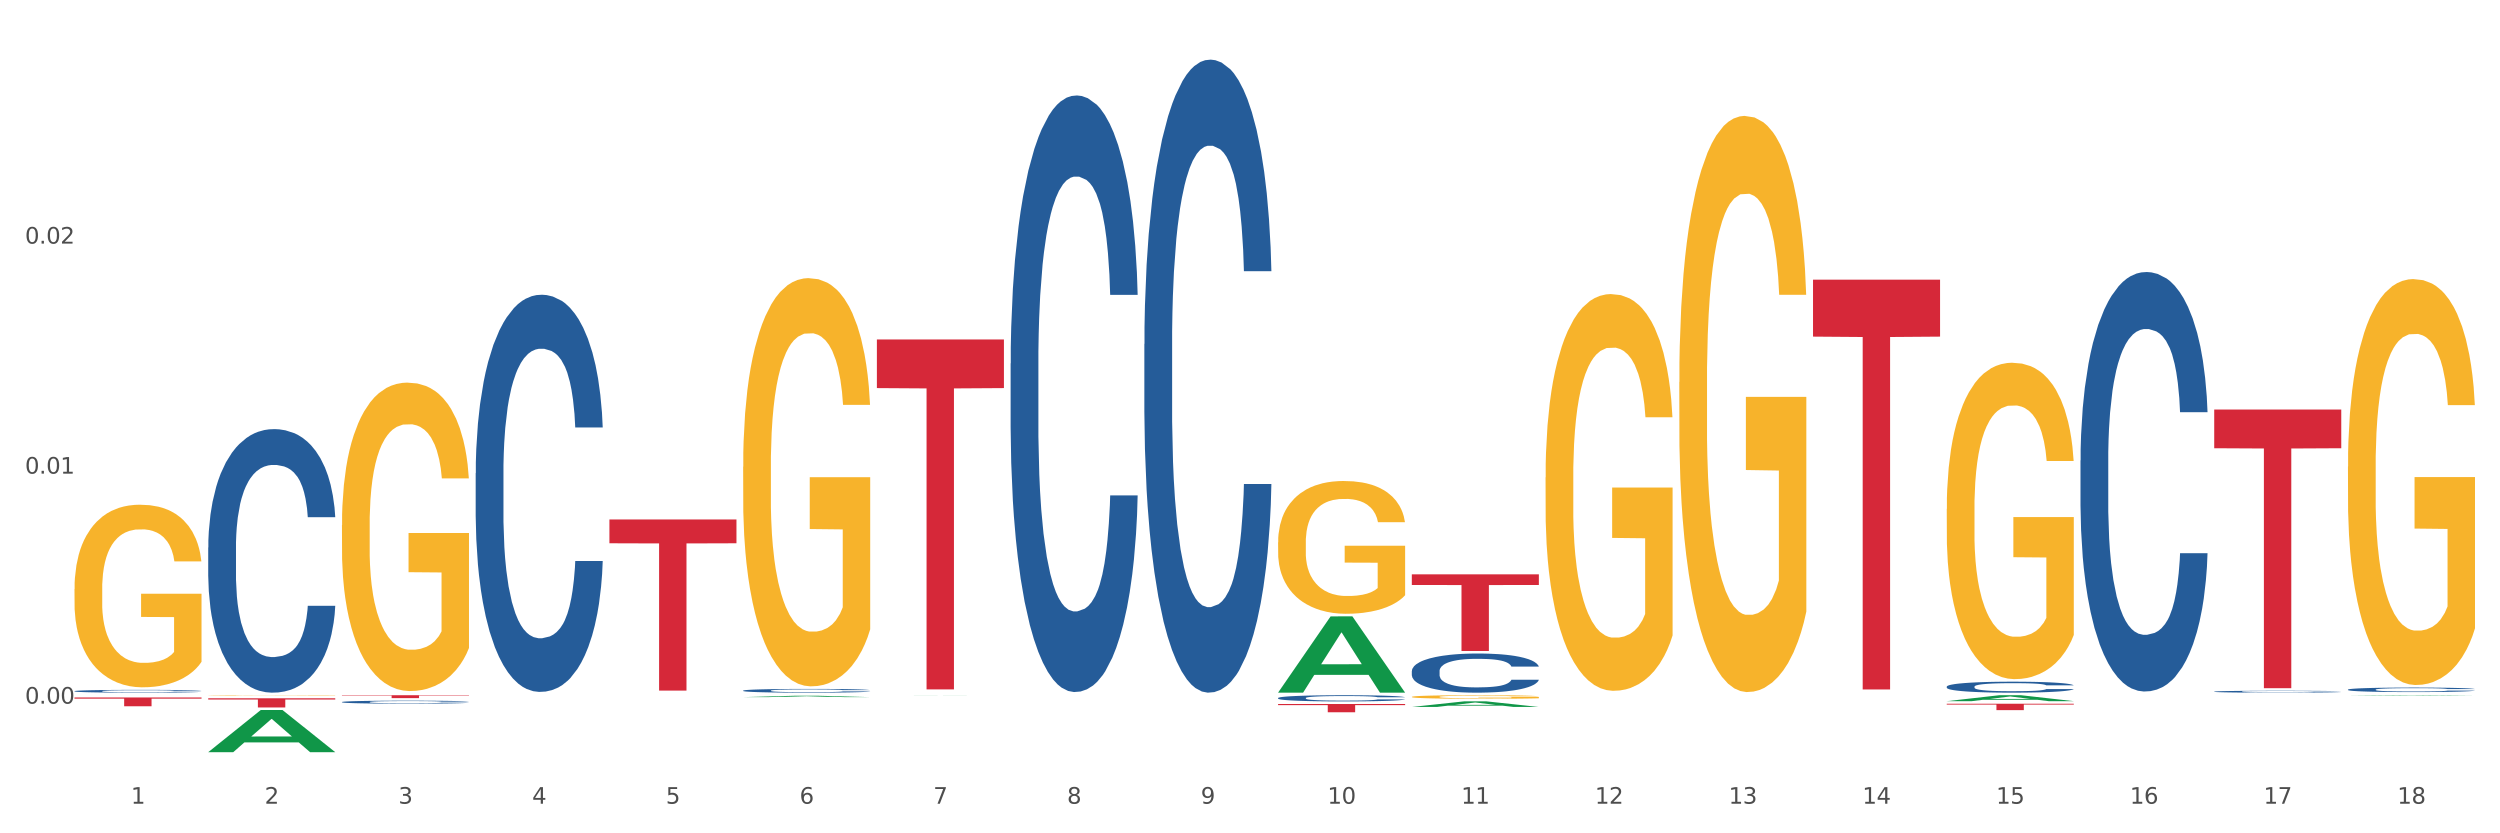 <?xml version="1.0" encoding="utf-8" standalone="no"?>
<!DOCTYPE svg PUBLIC "-//W3C//DTD SVG 1.1//EN"
  "http://www.w3.org/Graphics/SVG/1.1/DTD/svg11.dtd">
<svg xmlns:xlink="http://www.w3.org/1999/xlink" width="1080pt" height="360pt" viewBox="0 0 1080 360" xmlns="http://www.w3.org/2000/svg" version="1.1">
 <rect x="0" y="0" width="1080" height="360" fill="#333333" stroke="none"/>
 <defs>
  <style type="text/css">*{stroke-linejoin: round; stroke-linecap: butt}</style>
 </defs>
 <g id="figure_1">
  <g id="patch_1">
   <path d="M 0 360 
L 1080 360 
L 1080 0 
L 0 0 
z
" style="fill: #ffffff; stroke: #ffffff; stroke-linejoin: miter"/>
  </g>
  <g id="axes_1">
   <g id="matplotlib.axis_1">
    <g id="xtick_1">
     <g id="text_1">
      <!-- 1 -->
      <g style="fill: #4d4d4d" transform="translate(56.563 347.204) scale(0.096 -0.096)">
       <defs>
        <path id="DejaVuSans-31" d="M 794 531 
L 1825 531 
L 1825 4091 
L 703 3866 
L 703 4441 
L 1819 4666 
L 2450 4666 
L 2450 531 
L 3481 531 
L 3481 0 
L 794 0 
L 794 531 
z
" transform="scale(0.016)"/>
       </defs>
       <use xlink:href="#DejaVuSans-31"/>
      </g>
     </g>
    </g>
    <g id="xtick_2">
     <g id="text_2">
      <!-- 2 -->
      <g style="fill: #4d4d4d" transform="translate(114.336 347.204) scale(0.096 -0.096)">
       <defs>
        <path id="DejaVuSans-32" d="M 1228 531 
L 3431 531 
L 3431 0 
L 469 0 
L 469 531 
Q 828 903 1448 1529 
Q 2069 2156 2228 2338 
Q 2531 2678 2651 2914 
Q 2772 3150 2772 3378 
Q 2772 3750 2511 3984 
Q 2250 4219 1831 4219 
Q 1534 4219 1204 4116 
Q 875 4013 500 3803 
L 500 4441 
Q 881 4594 1212 4672 
Q 1544 4750 1819 4750 
Q 2544 4750 2975 4387 
Q 3406 4025 3406 3419 
Q 3406 3131 3298 2873 
Q 3191 2616 2906 2266 
Q 2828 2175 2409 1742 
Q 1991 1309 1228 531 
z
" transform="scale(0.016)"/>
       </defs>
       <use xlink:href="#DejaVuSans-32"/>
      </g>
     </g>
    </g>
    <g id="xtick_3">
     <g id="text_3">
      <!-- 3 -->
      <g style="fill: #4d4d4d" transform="translate(172.109 347.204) scale(0.096 -0.096)">
       <defs>
        <path id="DejaVuSans-33" d="M 2597 2516 
Q 3050 2419 3304 2112 
Q 3559 1806 3559 1356 
Q 3559 666 3084 287 
Q 2609 -91 1734 -91 
Q 1441 -91 1130 -33 
Q 819 25 488 141 
L 488 750 
Q 750 597 1062 519 
Q 1375 441 1716 441 
Q 2309 441 2620 675 
Q 2931 909 2931 1356 
Q 2931 1769 2642 2001 
Q 2353 2234 1838 2234 
L 1294 2234 
L 1294 2753 
L 1863 2753 
Q 2328 2753 2575 2939 
Q 2822 3125 2822 3475 
Q 2822 3834 2567 4026 
Q 2313 4219 1838 4219 
Q 1578 4219 1281 4162 
Q 984 4106 628 3988 
L 628 4550 
Q 988 4650 1302 4700 
Q 1616 4750 1894 4750 
Q 2613 4750 3031 4423 
Q 3450 4097 3450 3541 
Q 3450 3153 3228 2886 
Q 3006 2619 2597 2516 
z
" transform="scale(0.016)"/>
       </defs>
       <use xlink:href="#DejaVuSans-33"/>
      </g>
     </g>
    </g>
    <g id="xtick_4">
     <g id="text_4">
      <!-- 4 -->
      <g style="fill: #4d4d4d" transform="translate(229.882 347.204) scale(0.096 -0.096)">
       <defs>
        <path id="DejaVuSans-34" d="M 2419 4116 
L 825 1625 
L 2419 1625 
L 2419 4116 
z
M 2253 4666 
L 3047 4666 
L 3047 1625 
L 3713 1625 
L 3713 1100 
L 3047 1100 
L 3047 0 
L 2419 0 
L 2419 1100 
L 313 1100 
L 313 1709 
L 2253 4666 
z
" transform="scale(0.016)"/>
       </defs>
       <use xlink:href="#DejaVuSans-34"/>
      </g>
     </g>
    </g>
    <g id="xtick_5">
     <g id="text_5">
      <!-- 5 -->
      <g style="fill: #4d4d4d" transform="translate(287.655 347.204) scale(0.096 -0.096)">
       <defs>
        <path id="DejaVuSans-35" d="M 691 4666 
L 3169 4666 
L 3169 4134 
L 1269 4134 
L 1269 2991 
Q 1406 3038 1543 3061 
Q 1681 3084 1819 3084 
Q 2600 3084 3056 2656 
Q 3513 2228 3513 1497 
Q 3513 744 3044 326 
Q 2575 -91 1722 -91 
Q 1428 -91 1123 -41 
Q 819 9 494 109 
L 494 744 
Q 775 591 1075 516 
Q 1375 441 1709 441 
Q 2250 441 2565 725 
Q 2881 1009 2881 1497 
Q 2881 1984 2565 2268 
Q 2250 2553 1709 2553 
Q 1456 2553 1204 2497 
Q 953 2441 691 2322 
L 691 4666 
z
" transform="scale(0.016)"/>
       </defs>
       <use xlink:href="#DejaVuSans-35"/>
      </g>
     </g>
    </g>
    <g id="xtick_6">
     <g id="text_6">
      <!-- 6 -->
      <g style="fill: #4d4d4d" transform="translate(345.428 347.204) scale(0.096 -0.096)">
       <defs>
        <path id="DejaVuSans-36" d="M 2113 2584 
Q 1688 2584 1439 2293 
Q 1191 2003 1191 1497 
Q 1191 994 1439 701 
Q 1688 409 2113 409 
Q 2538 409 2786 701 
Q 3034 994 3034 1497 
Q 3034 2003 2786 2293 
Q 2538 2584 2113 2584 
z
M 3366 4563 
L 3366 3988 
Q 3128 4100 2886 4159 
Q 2644 4219 2406 4219 
Q 1781 4219 1451 3797 
Q 1122 3375 1075 2522 
Q 1259 2794 1537 2939 
Q 1816 3084 2150 3084 
Q 2853 3084 3261 2657 
Q 3669 2231 3669 1497 
Q 3669 778 3244 343 
Q 2819 -91 2113 -91 
Q 1303 -91 875 529 
Q 447 1150 447 2328 
Q 447 3434 972 4092 
Q 1497 4750 2381 4750 
Q 2619 4750 2861 4703 
Q 3103 4656 3366 4563 
z
" transform="scale(0.016)"/>
       </defs>
       <use xlink:href="#DejaVuSans-36"/>
      </g>
     </g>
    </g>
    <g id="xtick_7">
     <g id="text_7">
      <!-- 7 -->
      <g style="fill: #4d4d4d" transform="translate(403.201 347.204) scale(0.096 -0.096)">
       <defs>
        <path id="DejaVuSans-37" d="M 525 4666 
L 3525 4666 
L 3525 4397 
L 1831 0 
L 1172 0 
L 2766 4134 
L 525 4134 
L 525 4666 
z
" transform="scale(0.016)"/>
       </defs>
       <use xlink:href="#DejaVuSans-37"/>
      </g>
     </g>
    </g>
    <g id="xtick_8">
     <g id="text_8">
      <!-- 8 -->
      <g style="fill: #4d4d4d" transform="translate(460.974 347.204) scale(0.096 -0.096)">
       <defs>
        <path id="DejaVuSans-38" d="M 2034 2216 
Q 1584 2216 1326 1975 
Q 1069 1734 1069 1313 
Q 1069 891 1326 650 
Q 1584 409 2034 409 
Q 2484 409 2743 651 
Q 3003 894 3003 1313 
Q 3003 1734 2745 1975 
Q 2488 2216 2034 2216 
z
M 1403 2484 
Q 997 2584 770 2862 
Q 544 3141 544 3541 
Q 544 4100 942 4425 
Q 1341 4750 2034 4750 
Q 2731 4750 3128 4425 
Q 3525 4100 3525 3541 
Q 3525 3141 3298 2862 
Q 3072 2584 2669 2484 
Q 3125 2378 3379 2068 
Q 3634 1759 3634 1313 
Q 3634 634 3220 271 
Q 2806 -91 2034 -91 
Q 1263 -91 848 271 
Q 434 634 434 1313 
Q 434 1759 690 2068 
Q 947 2378 1403 2484 
z
M 1172 3481 
Q 1172 3119 1398 2916 
Q 1625 2713 2034 2713 
Q 2441 2713 2670 2916 
Q 2900 3119 2900 3481 
Q 2900 3844 2670 4047 
Q 2441 4250 2034 4250 
Q 1625 4250 1398 4047 
Q 1172 3844 1172 3481 
z
" transform="scale(0.016)"/>
       </defs>
       <use xlink:href="#DejaVuSans-38"/>
      </g>
     </g>
    </g>
    <g id="xtick_9">
     <g id="text_9">
      <!-- 9 -->
      <g style="fill: #4d4d4d" transform="translate(518.747 347.204) scale(0.096 -0.096)">
       <defs>
        <path id="DejaVuSans-39" d="M 703 97 
L 703 672 
Q 941 559 1184 500 
Q 1428 441 1663 441 
Q 2288 441 2617 861 
Q 2947 1281 2994 2138 
Q 2813 1869 2534 1725 
Q 2256 1581 1919 1581 
Q 1219 1581 811 2004 
Q 403 2428 403 3163 
Q 403 3881 828 4315 
Q 1253 4750 1959 4750 
Q 2769 4750 3195 4129 
Q 3622 3509 3622 2328 
Q 3622 1225 3098 567 
Q 2575 -91 1691 -91 
Q 1453 -91 1209 -44 
Q 966 3 703 97 
z
M 1959 2075 
Q 2384 2075 2632 2365 
Q 2881 2656 2881 3163 
Q 2881 3666 2632 3958 
Q 2384 4250 1959 4250 
Q 1534 4250 1286 3958 
Q 1038 3666 1038 3163 
Q 1038 2656 1286 2365 
Q 1534 2075 1959 2075 
z
" transform="scale(0.016)"/>
       </defs>
       <use xlink:href="#DejaVuSans-39"/>
      </g>
     </g>
    </g>
    <g id="xtick_10">
     <g id="text_10">
      <!-- 10 -->
      <g style="fill: #4d4d4d" transform="translate(573.466 347.204) scale(0.096 -0.096)">
       <defs>
        <path id="DejaVuSans-30" d="M 2034 4250 
Q 1547 4250 1301 3770 
Q 1056 3291 1056 2328 
Q 1056 1369 1301 889 
Q 1547 409 2034 409 
Q 2525 409 2770 889 
Q 3016 1369 3016 2328 
Q 3016 3291 2770 3770 
Q 2525 4250 2034 4250 
z
M 2034 4750 
Q 2819 4750 3233 4129 
Q 3647 3509 3647 2328 
Q 3647 1150 3233 529 
Q 2819 -91 2034 -91 
Q 1250 -91 836 529 
Q 422 1150 422 2328 
Q 422 3509 836 4129 
Q 1250 4750 2034 4750 
z
" transform="scale(0.016)"/>
       </defs>
       <use xlink:href="#DejaVuSans-31"/>
       <use xlink:href="#DejaVuSans-30" transform="translate(63.623 0)"/>
      </g>
     </g>
    </g>
    <g id="xtick_11">
     <g id="text_11">
      <!-- 11 -->
      <g style="fill: #4d4d4d" transform="translate(631.239 347.204) scale(0.096 -0.096)">
       <use xlink:href="#DejaVuSans-31"/>
       <use xlink:href="#DejaVuSans-31" transform="translate(63.623 0)"/>
      </g>
     </g>
    </g>
    <g id="xtick_12">
     <g id="text_12">
      <!-- 12 -->
      <g style="fill: #4d4d4d" transform="translate(689.012 347.204) scale(0.096 -0.096)">
       <use xlink:href="#DejaVuSans-31"/>
       <use xlink:href="#DejaVuSans-32" transform="translate(63.623 0)"/>
      </g>
     </g>
    </g>
    <g id="xtick_13">
     <g id="text_13">
      <!-- 13 -->
      <g style="fill: #4d4d4d" transform="translate(746.785 347.204) scale(0.096 -0.096)">
       <use xlink:href="#DejaVuSans-31"/>
       <use xlink:href="#DejaVuSans-33" transform="translate(63.623 0)"/>
      </g>
     </g>
    </g>
    <g id="xtick_14">
     <g id="text_14">
      <!-- 14 -->
      <g style="fill: #4d4d4d" transform="translate(804.558 347.204) scale(0.096 -0.096)">
       <use xlink:href="#DejaVuSans-31"/>
       <use xlink:href="#DejaVuSans-34" transform="translate(63.623 0)"/>
      </g>
     </g>
    </g>
    <g id="xtick_15">
     <g id="text_15">
      <!-- 15 -->
      <g style="fill: #4d4d4d" transform="translate(862.331 347.204) scale(0.096 -0.096)">
       <use xlink:href="#DejaVuSans-31"/>
       <use xlink:href="#DejaVuSans-35" transform="translate(63.623 0)"/>
      </g>
     </g>
    </g>
    <g id="xtick_16">
     <g id="text_16">
      <!-- 16 -->
      <g style="fill: #4d4d4d" transform="translate(920.104 347.204) scale(0.096 -0.096)">
       <use xlink:href="#DejaVuSans-31"/>
       <use xlink:href="#DejaVuSans-36" transform="translate(63.623 0)"/>
      </g>
     </g>
    </g>
    <g id="xtick_17">
     <g id="text_17">
      <!-- 17 -->
      <g style="fill: #4d4d4d" transform="translate(977.877 347.204) scale(0.096 -0.096)">
       <use xlink:href="#DejaVuSans-31"/>
       <use xlink:href="#DejaVuSans-37" transform="translate(63.623 0)"/>
      </g>
     </g>
    </g>
    <g id="xtick_18">
     <g id="text_18">
      <!-- 18 -->
      <g style="fill: #4d4d4d" transform="translate(1035.65 347.204) scale(0.096 -0.096)">
       <use xlink:href="#DejaVuSans-31"/>
       <use xlink:href="#DejaVuSans-38" transform="translate(63.623 0)"/>
      </g>
     </g>
    </g>
    <g id="xtick_19"/>
    <g id="xtick_20"/>
    <g id="xtick_21"/>
    <g id="xtick_22"/>
    <g id="xtick_23"/>
    <g id="xtick_24"/>
    <g id="xtick_25"/>
    <g id="xtick_26"/>
    <g id="xtick_27"/>
    <g id="xtick_28"/>
    <g id="xtick_29"/>
    <g id="xtick_30"/>
    <g id="xtick_31"/>
    <g id="xtick_32"/>
    <g id="xtick_33"/>
    <g id="xtick_34"/>
    <g id="xtick_35"/>
   </g>
   <g id="matplotlib.axis_2">
    <g id="ytick_1">
     <g id="text_19">
      <!-- 0.00 -->
      <g style="fill: #4d4d4d" transform="translate(10.8 303.98) scale(0.096 -0.096)">
       <defs>
        <path id="DejaVuSans-2e" d="M 684 794 
L 1344 794 
L 1344 0 
L 684 0 
L 684 794 
z
" transform="scale(0.016)"/>
       </defs>
       <use xlink:href="#DejaVuSans-30"/>
       <use xlink:href="#DejaVuSans-2e" transform="translate(63.623 0)"/>
       <use xlink:href="#DejaVuSans-30" transform="translate(95.41 0)"/>
       <use xlink:href="#DejaVuSans-30" transform="translate(159.033 0)"/>
      </g>
     </g>
    </g>
    <g id="ytick_2">
     <g id="text_20">
      <!-- 0.01 -->
      <g style="fill: #4d4d4d" transform="translate(10.8 204.613) scale(0.096 -0.096)">
       <use xlink:href="#DejaVuSans-30"/>
       <use xlink:href="#DejaVuSans-2e" transform="translate(63.623 0)"/>
       <use xlink:href="#DejaVuSans-30" transform="translate(95.41 0)"/>
       <use xlink:href="#DejaVuSans-31" transform="translate(159.033 0)"/>
      </g>
     </g>
    </g>
    <g id="ytick_3">
     <g id="text_21">
      <!-- 0.02 -->
      <g style="fill: #4d4d4d" transform="translate(10.8 105.245) scale(0.096 -0.096)">
       <use xlink:href="#DejaVuSans-30"/>
       <use xlink:href="#DejaVuSans-2e" transform="translate(63.623 0)"/>
       <use xlink:href="#DejaVuSans-30" transform="translate(95.41 0)"/>
       <use xlink:href="#DejaVuSans-32" transform="translate(159.033 0)"/>
      </g>
     </g>
    </g>
    <g id="ytick_4"/>
    <g id="ytick_5"/>
    <g id="ytick_6"/>
   </g>
   <g id="PolyCollection_1">
    <path d="M 89.948 324.915 
L 90.005 324.898 
L 112.637 306.733 
L 122.03 306.715 
L 144.832 324.95 
L 133.969 324.95 
L 129.046 320.703 
L 105.678 320.703 
L 105.508 320.772 
L 100.755 324.95 
L 89.948 324.95 
L 89.948 324.915 
L 108.62 318.17 
L 126.104 318.152 
L 117.447 310.602 
L 117.334 310.568 
L 117.22 310.619 
L 108.563 318.152 
L 108.62 318.17 
L 89.948 324.915 
z
" clip-path="url(#p1bbed97505)" style="fill: #109648"/>
    <path d="M 89.948 301.64 
L 144.832 301.64 
L 144.832 302.193 
L 123.243 302.197 
L 123.243 305.617 
L 111.407 305.617 
L 111.407 302.197 
L 89.948 302.193 
L 89.948 301.644 
L 89.948 301.64 
z
" clip-path="url(#p1bbed97505)" style="fill: #d62839"/>
    <path d="M 147.721 300.333 
L 202.605 300.333 
L 202.605 300.508 
L 181.016 300.509 
L 181.016 301.591 
L 169.18 301.591 
L 169.18 300.509 
L 147.721 300.508 
L 147.721 300.334 
L 147.721 300.333 
z
" clip-path="url(#p1bbed97505)" style="fill: #d62839"/>
    <path d="M 263.267 224.421 
L 318.151 224.421 
L 318.151 234.694 
L 296.562 234.763 
L 296.562 298.342 
L 284.726 298.342 
L 284.726 234.763 
L 263.267 234.694 
L 263.267 224.491 
L 263.267 224.421 
z
" clip-path="url(#p1bbed97505)" style="fill: #d62839"/>
    <path d="M 378.813 146.644 
L 433.697 146.644 
L 433.697 167.654 
L 412.108 167.795 
L 412.108 297.825 
L 400.272 297.825 
L 400.272 167.795 
L 378.813 167.654 
L 378.813 146.786 
L 378.813 146.644 
z
" clip-path="url(#p1bbed97505)" style="fill: #d62839"/>
    <path d="M 552.132 304.114 
L 607.016 304.114 
L 607.016 304.613 
L 585.427 304.616 
L 585.427 307.705 
L 573.591 307.705 
L 573.591 304.616 
L 552.132 304.613 
L 552.132 304.117 
L 552.132 304.114 
z
" clip-path="url(#p1bbed97505)" style="fill: #d62839"/>
    <path d="M 609.905 248.112 
L 664.789 248.112 
L 664.789 252.712 
L 643.2 252.744 
L 643.2 281.218 
L 631.364 281.218 
L 631.364 252.744 
L 609.905 252.712 
L 609.905 248.143 
L 609.905 248.112 
z
" clip-path="url(#p1bbed97505)" style="fill: #d62839"/>
    <path d="M 783.224 120.819 
L 838.108 120.819 
L 838.108 145.42 
L 816.519 145.587 
L 816.519 297.851 
L 804.683 297.851 
L 804.683 145.587 
L 783.224 145.42 
L 783.224 120.985 
L 783.224 120.819 
z
" clip-path="url(#p1bbed97505)" style="fill: #d62839"/>
    <path d="M 840.997 304.006 
L 895.881 304.006 
L 895.881 304.393 
L 874.291 304.395 
L 874.291 306.791 
L 862.456 306.791 
L 862.456 304.395 
L 840.997 304.393 
L 840.997 304.008 
L 840.997 304.006 
z
" clip-path="url(#p1bbed97505)" style="fill: #d62839"/>
    <path d="M 956.543 176.907 
L 1011.427 176.907 
L 1011.427 193.638 
L 989.837 193.751 
L 989.837 297.306 
L 978.002 297.306 
L 978.002 193.751 
L 956.543 193.638 
L 956.543 177.02 
L 956.543 176.907 
z
" clip-path="url(#p1bbed97505)" style="fill: #d62839"/>
    <path d="M 32.175 254.486 
L 32.24 254.414 
L 32.24 251.82 
L 32.369 249.587 
L 33.017 244.184 
L 33.989 239.717 
L 34.702 237.339 
L 35.415 235.394 
L 36.257 233.449 
L 37.294 231.432 
L 39.173 228.478 
L 40.34 226.965 
L 41.765 225.38 
L 44.357 223.075 
L 46.236 221.778 
L 48.18 220.697 
L 51.355 219.4 
L 53.429 218.824 
L 55.632 218.392 
L 58.289 218.104 
L 60.298 218.031 
L 64.704 218.248 
L 68.462 218.896 
L 70.277 219.4 
L 72.609 220.265 
L 73.84 220.841 
L 75.849 221.994 
L 77.923 223.507 
L 79.348 224.804 
L 81.487 227.253 
L 83.107 229.703 
L 84.597 232.729 
L 85.375 234.818 
L 85.958 236.763 
L 86.476 238.996 
L 86.995 242.527 
L 75.331 242.527 
L 74.877 240.005 
L 74.164 237.628 
L 73.128 235.322 
L 72.22 233.881 
L 70.665 232.08 
L 69.24 230.927 
L 67.749 230.063 
L 65.935 229.342 
L 64.509 228.982 
L 62.501 228.694 
L 58.548 228.766 
L 55.891 229.342 
L 54.077 230.063 
L 52.911 230.711 
L 51.874 231.432 
L 50.707 232.44 
L 49.347 233.953 
L 48.375 235.322 
L 47.403 237.051 
L 46.625 238.78 
L 45.912 240.798 
L 45.329 242.959 
L 44.876 245.192 
L 44.487 247.93 
L 44.163 252.469 
L 44.163 262.339 
L 44.292 264.572 
L 44.616 267.526 
L 45.005 269.759 
L 45.653 272.425 
L 46.236 274.226 
L 47.338 276.82 
L 48.569 278.981 
L 49.541 280.35 
L 50.513 281.503 
L 52.198 283.088 
L 54.077 284.384 
L 55.697 285.177 
L 57.9 285.897 
L 59.39 286.186 
L 60.686 286.33 
L 63.861 286.33 
L 66.129 286.114 
L 68.657 285.609 
L 70.601 284.961 
L 72.22 284.168 
L 74.035 282.872 
L 75.201 281.647 
L 75.201 266.589 
L 60.946 266.517 
L 60.946 256.503 
L 87.059 256.503 
L 87.059 285.897 
L 85.958 287.41 
L 84.727 288.779 
L 83.431 290.004 
L 81.487 291.517 
L 79.154 292.958 
L 77.08 293.966 
L 74.877 294.831 
L 72.285 295.623 
L 68.916 296.344 
L 66.842 296.632 
L 64.25 296.848 
L 61.205 296.92 
L 58.548 296.776 
L 55.956 296.416 
L 53.235 295.767 
L 50.578 294.831 
L 48.569 293.894 
L 46.56 292.742 
L 44.422 291.229 
L 42.737 289.788 
L 41.441 288.491 
L 40.016 286.834 
L 38.46 284.673 
L 37.294 282.727 
L 36.257 280.71 
L 35.156 278.117 
L 34.378 275.883 
L 33.601 273.073 
L 33.147 270.984 
L 32.629 267.742 
L 32.24 263.203 
L 32.175 254.486 
z
" clip-path="url(#p1bbed97505)" style="fill: #f7b32b"/>
    <path d="M 32.175 298.565 
L 32.24 298.564 
L 32.24 298.533 
L 32.434 298.491 
L 33.148 298.413 
L 34.056 298.354 
L 35.613 298.285 
L 36.457 298.256 
L 37.56 298.224 
L 39.83 298.172 
L 42.425 298.127 
L 44.242 298.103 
L 45.604 298.087 
L 48.653 298.06 
L 50.405 298.047 
L 52.221 298.037 
L 53.778 298.031 
L 56.373 298.023 
L 58.449 298.02 
L 60.85 298.019 
L 62.861 298.02 
L 65.521 298.024 
L 69.413 298.037 
L 70.905 298.045 
L 72.917 298.058 
L 74.993 298.076 
L 76.679 298.094 
L 78.626 298.12 
L 80.637 298.153 
L 82.583 298.195 
L 83.945 298.234 
L 85.048 298.275 
L 86.021 298.325 
L 86.735 298.379 
L 87.059 298.425 
L 75.187 298.425 
L 74.863 298.384 
L 74.214 298.339 
L 73.565 298.309 
L 72.852 298.285 
L 71.749 298.257 
L 70.776 298.24 
L 69.154 298.218 
L 67.662 298.205 
L 66.429 298.197 
L 64.937 298.191 
L 61.758 298.184 
L 59.487 298.184 
L 58.06 298.186 
L 56.309 298.192 
L 54.816 298.2 
L 53.065 298.213 
L 51.702 298.227 
L 50.34 298.246 
L 49.562 298.26 
L 48.394 298.284 
L 47.615 298.304 
L 46.577 298.338 
L 45.993 298.363 
L 44.955 298.426 
L 44.501 298.473 
L 44.307 298.505 
L 44.177 298.54 
L 44.177 298.714 
L 44.566 298.791 
L 44.891 298.825 
L 45.41 298.863 
L 46.383 298.911 
L 47.81 298.959 
L 49.302 298.994 
L 50.535 299.015 
L 51.702 299.03 
L 52.87 299.042 
L 54.297 299.054 
L 55.465 299.06 
L 57.217 299.067 
L 59.293 299.07 
L 60.915 299.07 
L 64.223 299.065 
L 65.715 299.059 
L 67.143 299.051 
L 68.7 299.039 
L 69.932 299.026 
L 70.646 299.016 
L 71.814 298.995 
L 72.722 298.973 
L 73.5 298.947 
L 74.019 298.925 
L 74.603 298.891 
L 75.057 298.854 
L 75.187 298.834 
L 87.059 298.834 
L 86.8 298.874 
L 86.346 298.913 
L 85.437 298.965 
L 84.724 298.995 
L 83.621 299.031 
L 82.453 299.062 
L 80.831 299.097 
L 79.339 299.122 
L 77.782 299.145 
L 76.095 299.165 
L 73.046 299.192 
L 71.943 299.2 
L 69.608 299.214 
L 67.791 299.221 
L 65.132 299.229 
L 62.407 299.234 
L 59.552 299.235 
L 57.022 299.232 
L 54.233 299.226 
L 52.481 299.219 
L 50.535 299.209 
L 48.264 299.194 
L 46.123 299.175 
L 44.112 299.152 
L 42.231 299.127 
L 40.479 299.098 
L 38.208 299.05 
L 36.522 299.004 
L 35.289 298.96 
L 34.446 298.924 
L 33.602 298.877 
L 33.148 298.845 
L 32.434 298.767 
L 32.175 298.695 
L 32.175 298.565 
z
" clip-path="url(#p1bbed97505)" style="fill: #255c99"/>
    <path d="M 89.948 236.534 
L 90.013 236.43 
L 90.013 233.518 
L 90.207 229.567 
L 90.921 222.288 
L 91.829 216.777 
L 93.386 210.33 
L 94.23 207.627 
L 95.333 204.611 
L 97.603 199.724 
L 100.198 195.565 
L 102.015 193.277 
L 103.377 191.821 
L 106.426 189.222 
L 108.178 188.078 
L 109.994 187.142 
L 111.551 186.518 
L 114.146 185.79 
L 116.222 185.478 
L 118.623 185.374 
L 120.634 185.478 
L 123.294 185.894 
L 127.186 187.142 
L 128.678 187.87 
L 130.69 189.118 
L 132.766 190.781 
L 134.452 192.445 
L 136.399 194.837 
L 138.41 197.956 
L 140.356 201.908 
L 141.718 205.547 
L 142.821 209.394 
L 143.794 214.073 
L 144.508 219.169 
L 144.832 223.432 
L 132.96 223.432 
L 132.636 219.584 
L 131.987 215.425 
L 131.338 212.618 
L 130.625 210.33 
L 129.522 207.731 
L 128.549 206.067 
L 126.927 204.091 
L 125.435 202.843 
L 124.202 202.115 
L 122.71 201.492 
L 119.531 200.868 
L 117.26 200.868 
L 115.833 201.076 
L 114.082 201.596 
L 112.589 202.323 
L 110.838 203.571 
L 109.475 204.923 
L 108.113 206.691 
L 107.335 207.938 
L 106.167 210.226 
L 105.388 212.098 
L 104.35 215.321 
L 103.766 217.609 
L 102.728 223.536 
L 102.274 227.903 
L 102.08 230.918 
L 101.95 234.246 
L 101.95 250.467 
L 102.339 257.746 
L 102.663 260.865 
L 103.183 264.401 
L 104.156 268.976 
L 105.583 273.447 
L 107.075 276.671 
L 108.308 278.646 
L 109.475 280.102 
L 110.643 281.246 
L 112.07 282.286 
L 113.238 282.909 
L 114.99 283.533 
L 117.066 283.845 
L 118.688 283.845 
L 121.996 283.325 
L 123.488 282.805 
L 124.916 282.078 
L 126.473 280.934 
L 127.705 279.686 
L 128.419 278.75 
L 129.587 276.775 
L 130.495 274.695 
L 131.273 272.303 
L 131.792 270.224 
L 132.376 267.104 
L 132.83 263.569 
L 132.96 261.697 
L 144.832 261.697 
L 144.573 265.44 
L 144.119 269.08 
L 143.21 273.967 
L 142.497 276.775 
L 141.394 280.206 
L 140.226 283.117 
L 138.604 286.341 
L 137.112 288.732 
L 135.555 290.812 
L 133.868 292.684 
L 130.819 295.283 
L 129.716 296.011 
L 127.381 297.259 
L 125.564 297.987 
L 122.905 298.715 
L 120.18 299.131 
L 117.325 299.235 
L 114.795 299.027 
L 112.006 298.403 
L 110.254 297.779 
L 108.308 296.843 
L 106.037 295.387 
L 103.896 293.62 
L 101.885 291.54 
L 100.004 289.148 
L 98.252 286.445 
L 95.981 281.974 
L 94.295 277.606 
L 93.062 273.551 
L 92.219 270.12 
L 91.375 265.752 
L 90.921 262.737 
L 90.207 255.458 
L 89.948 248.699 
L 89.948 236.534 
z
" clip-path="url(#p1bbed97505)" style="fill: #255c99"/>
    <path d="M 147.721 303.27 
L 147.786 303.269 
L 147.786 303.236 
L 147.98 303.191 
L 148.694 303.109 
L 149.602 303.046 
L 151.159 302.973 
L 152.003 302.942 
L 153.106 302.908 
L 155.376 302.852 
L 157.971 302.805 
L 159.788 302.779 
L 161.15 302.762 
L 164.199 302.733 
L 165.951 302.72 
L 167.767 302.709 
L 169.324 302.702 
L 171.919 302.694 
L 173.995 302.69 
L 176.396 302.689 
L 178.407 302.69 
L 181.067 302.695 
L 184.959 302.709 
L 186.451 302.717 
L 188.463 302.732 
L 190.539 302.75 
L 192.225 302.769 
L 194.172 302.797 
L 196.183 302.832 
L 198.129 302.877 
L 199.491 302.918 
L 200.594 302.962 
L 201.567 303.015 
L 202.281 303.073 
L 202.605 303.122 
L 190.733 303.122 
L 190.409 303.078 
L 189.76 303.031 
L 189.111 302.999 
L 188.398 302.973 
L 187.295 302.943 
L 186.322 302.924 
L 184.7 302.902 
L 183.208 302.888 
L 181.975 302.879 
L 180.483 302.872 
L 177.304 302.865 
L 175.033 302.865 
L 173.606 302.867 
L 171.854 302.873 
L 170.362 302.882 
L 168.611 302.896 
L 167.248 302.911 
L 165.886 302.931 
L 165.107 302.945 
L 163.94 302.971 
L 163.161 302.993 
L 162.123 303.029 
L 161.539 303.055 
L 160.501 303.123 
L 160.047 303.172 
L 159.853 303.207 
L 159.723 303.244 
L 159.723 303.429 
L 160.112 303.512 
L 160.436 303.547 
L 160.955 303.587 
L 161.929 303.639 
L 163.356 303.69 
L 164.848 303.727 
L 166.081 303.749 
L 167.248 303.766 
L 168.416 303.779 
L 169.843 303.79 
L 171.011 303.798 
L 172.763 303.805 
L 174.839 303.808 
L 176.461 303.808 
L 179.769 303.802 
L 181.261 303.796 
L 182.689 303.788 
L 184.246 303.775 
L 185.478 303.761 
L 186.192 303.75 
L 187.36 303.728 
L 188.268 303.704 
L 189.046 303.677 
L 189.565 303.653 
L 190.149 303.618 
L 190.603 303.578 
L 190.733 303.556 
L 202.605 303.556 
L 202.346 303.599 
L 201.892 303.64 
L 200.983 303.696 
L 200.27 303.728 
L 199.167 303.767 
L 197.999 303.8 
L 196.377 303.837 
L 194.885 303.864 
L 193.328 303.887 
L 191.641 303.909 
L 188.592 303.938 
L 187.489 303.946 
L 185.154 303.961 
L 183.337 303.969 
L 180.678 303.977 
L 177.953 303.982 
L 175.098 303.983 
L 172.568 303.981 
L 169.778 303.974 
L 168.027 303.967 
L 166.081 303.956 
L 163.81 303.939 
L 161.669 303.919 
L 159.658 303.896 
L 157.777 303.868 
L 156.025 303.838 
L 153.754 303.787 
L 152.068 303.737 
L 150.835 303.691 
L 149.992 303.652 
L 149.148 303.603 
L 148.694 303.568 
L 147.98 303.486 
L 147.721 303.409 
L 147.721 303.27 
z
" clip-path="url(#p1bbed97505)" style="fill: #255c99"/>
    <path d="M 205.494 204.419 
L 205.559 204.263 
L 205.559 199.875 
L 205.753 193.92 
L 206.467 182.952 
L 207.375 174.647 
L 208.932 164.931 
L 209.776 160.857 
L 210.879 156.313 
L 213.149 148.948 
L 215.744 142.68 
L 217.561 139.233 
L 218.923 137.039 
L 221.972 133.122 
L 223.724 131.398 
L 225.54 129.988 
L 227.097 129.048 
L 229.692 127.951 
L 231.768 127.481 
L 234.169 127.324 
L 236.18 127.481 
L 238.84 128.107 
L 242.732 129.988 
L 244.224 131.085 
L 246.236 132.965 
L 248.312 135.472 
L 249.998 137.979 
L 251.945 141.583 
L 253.956 146.284 
L 255.902 152.239 
L 257.264 157.723 
L 258.367 163.521 
L 259.34 170.572 
L 260.054 178.251 
L 260.378 184.675 
L 248.506 184.675 
L 248.182 178.877 
L 247.533 172.61 
L 246.884 168.379 
L 246.171 164.931 
L 245.068 161.014 
L 244.095 158.507 
L 242.473 155.53 
L 240.981 153.649 
L 239.748 152.552 
L 238.256 151.612 
L 235.077 150.672 
L 232.806 150.672 
L 231.379 150.985 
L 229.627 151.769 
L 228.135 152.866 
L 226.384 154.746 
L 225.021 156.783 
L 223.659 159.447 
L 222.88 161.327 
L 221.713 164.775 
L 220.934 167.595 
L 219.896 172.453 
L 219.312 175.9 
L 218.274 184.832 
L 217.82 191.413 
L 217.626 195.958 
L 217.496 200.972 
L 217.496 225.417 
L 217.885 236.386 
L 218.209 241.087 
L 218.728 246.414 
L 219.702 253.309 
L 221.129 260.047 
L 222.621 264.905 
L 223.854 267.882 
L 225.021 270.076 
L 226.189 271.799 
L 227.616 273.366 
L 228.784 274.306 
L 230.536 275.247 
L 232.612 275.717 
L 234.234 275.717 
L 237.542 274.933 
L 239.034 274.15 
L 240.462 273.053 
L 242.019 271.329 
L 243.251 269.449 
L 243.965 268.039 
L 245.133 265.061 
L 246.041 261.927 
L 246.819 258.323 
L 247.338 255.189 
L 247.922 250.488 
L 248.376 245.161 
L 248.506 242.34 
L 260.378 242.34 
L 260.119 247.981 
L 259.665 253.466 
L 258.756 260.83 
L 258.043 265.061 
L 256.94 270.232 
L 255.772 274.62 
L 254.15 279.478 
L 252.658 283.082 
L 251.101 286.216 
L 249.414 289.036 
L 246.365 292.954 
L 245.262 294.05 
L 242.927 295.931 
L 241.11 297.028 
L 238.45 298.125 
L 235.726 298.751 
L 232.871 298.908 
L 230.341 298.595 
L 227.551 297.654 
L 225.8 296.714 
L 223.854 295.304 
L 221.583 293.11 
L 219.442 290.446 
L 217.431 287.312 
L 215.55 283.708 
L 213.798 279.634 
L 211.527 272.896 
L 209.841 266.315 
L 208.608 260.204 
L 207.765 255.033 
L 206.921 248.451 
L 206.467 243.907 
L 205.753 232.938 
L 205.494 222.753 
L 205.494 204.419 
z
" clip-path="url(#p1bbed97505)" style="fill: #255c99"/>
    <path d="M 1014.316 297.904 
L 1014.381 297.902 
L 1014.381 297.852 
L 1014.575 297.784 
L 1015.289 297.66 
L 1016.197 297.565 
L 1017.754 297.455 
L 1018.597 297.408 
L 1019.7 297.356 
L 1021.971 297.273 
L 1024.566 297.201 
L 1026.382 297.162 
L 1027.745 297.137 
L 1030.794 297.093 
L 1032.546 297.073 
L 1034.362 297.057 
L 1035.919 297.046 
L 1038.514 297.034 
L 1040.59 297.028 
L 1042.99 297.027 
L 1045.002 297.028 
L 1047.661 297.035 
L 1051.554 297.057 
L 1053.046 297.069 
L 1055.057 297.091 
L 1057.133 297.119 
L 1058.82 297.148 
L 1060.766 297.189 
L 1062.777 297.242 
L 1064.724 297.31 
L 1066.086 297.372 
L 1067.189 297.438 
L 1068.162 297.519 
L 1068.876 297.606 
L 1069.2 297.679 
L 1057.328 297.679 
L 1057.003 297.613 
L 1056.355 297.542 
L 1055.706 297.494 
L 1054.992 297.455 
L 1053.889 297.41 
L 1052.916 297.381 
L 1051.294 297.348 
L 1049.802 297.326 
L 1048.57 297.314 
L 1047.078 297.303 
L 1043.899 297.292 
L 1041.628 297.292 
L 1040.201 297.296 
L 1038.449 297.305 
L 1036.957 297.317 
L 1035.205 297.339 
L 1033.843 297.362 
L 1032.481 297.392 
L 1031.702 297.413 
L 1030.534 297.453 
L 1029.756 297.485 
L 1028.718 297.54 
L 1028.134 297.579 
L 1027.096 297.681 
L 1026.642 297.756 
L 1026.447 297.808 
L 1026.318 297.865 
L 1026.318 298.143 
L 1026.707 298.268 
L 1027.031 298.321 
L 1027.55 298.382 
L 1028.523 298.46 
L 1029.951 298.537 
L 1031.443 298.592 
L 1032.675 298.626 
L 1033.843 298.651 
L 1035.011 298.671 
L 1036.438 298.688 
L 1037.606 298.699 
L 1039.357 298.71 
L 1041.433 298.715 
L 1043.055 298.715 
L 1046.364 298.706 
L 1047.856 298.697 
L 1049.283 298.685 
L 1050.84 298.665 
L 1052.073 298.644 
L 1052.787 298.628 
L 1053.954 298.594 
L 1054.863 298.558 
L 1055.641 298.517 
L 1056.16 298.482 
L 1056.744 298.428 
L 1057.198 298.367 
L 1057.328 298.335 
L 1069.2 298.335 
L 1068.94 298.4 
L 1068.486 298.462 
L 1067.578 298.546 
L 1066.864 298.594 
L 1065.762 298.653 
L 1064.594 298.703 
L 1062.972 298.758 
L 1061.48 298.799 
L 1059.923 298.835 
L 1058.236 298.867 
L 1055.187 298.911 
L 1054.084 298.924 
L 1051.749 298.945 
L 1049.932 298.958 
L 1047.272 298.97 
L 1044.547 298.977 
L 1041.693 298.979 
L 1039.163 298.975 
L 1036.373 298.965 
L 1034.622 298.954 
L 1032.675 298.938 
L 1030.405 298.913 
L 1028.264 298.883 
L 1026.253 298.847 
L 1024.371 298.806 
L 1022.62 298.76 
L 1020.349 298.683 
L 1018.662 298.608 
L 1017.43 298.539 
L 1016.586 298.48 
L 1015.743 298.405 
L 1015.289 298.353 
L 1014.575 298.228 
L 1014.316 298.112 
L 1014.316 297.904 
z
" clip-path="url(#p1bbed97505)" style="fill: #255c99"/>
    <path d="M 956.543 298.777 
L 956.608 298.777 
L 956.608 298.756 
L 956.802 298.727 
L 957.516 298.674 
L 958.424 298.633 
L 959.981 298.586 
L 960.824 298.567 
L 961.927 298.545 
L 964.198 298.509 
L 966.793 298.479 
L 968.609 298.462 
L 969.972 298.451 
L 973.021 298.433 
L 974.773 298.424 
L 976.589 298.417 
L 978.146 298.413 
L 980.741 298.408 
L 982.817 298.405 
L 985.217 298.404 
L 987.229 298.405 
L 989.888 298.408 
L 993.781 298.417 
L 995.273 298.423 
L 997.284 298.432 
L 999.36 298.444 
L 1001.047 298.456 
L 1002.993 298.473 
L 1005.004 298.496 
L 1006.951 298.525 
L 1008.313 298.552 
L 1009.416 298.58 
L 1010.389 298.614 
L 1011.103 298.651 
L 1011.427 298.682 
L 999.555 298.682 
L 999.231 298.654 
L 998.582 298.624 
L 997.933 298.603 
L 997.219 298.586 
L 996.116 298.567 
L 995.143 298.555 
L 993.521 298.541 
L 992.029 298.532 
L 990.797 298.527 
L 989.305 298.522 
L 986.126 298.517 
L 983.855 298.517 
L 982.428 298.519 
L 980.676 298.523 
L 979.184 298.528 
L 977.432 298.537 
L 976.07 298.547 
L 974.708 298.56 
L 973.929 298.569 
L 972.761 298.586 
L 971.983 298.599 
L 970.945 298.623 
L 970.361 298.64 
L 969.323 298.683 
L 968.869 298.715 
L 968.674 298.737 
L 968.545 298.761 
L 968.545 298.879 
L 968.934 298.932 
L 969.258 298.955 
L 969.777 298.981 
L 970.75 299.014 
L 972.178 299.047 
L 973.67 299.07 
L 974.902 299.085 
L 976.07 299.095 
L 977.238 299.103 
L 978.665 299.111 
L 979.833 299.116 
L 981.584 299.12 
L 983.66 299.122 
L 985.282 299.122 
L 988.591 299.119 
L 990.083 299.115 
L 991.51 299.11 
L 993.067 299.101 
L 994.3 299.092 
L 995.014 299.085 
L 996.181 299.071 
L 997.09 299.056 
L 997.868 299.038 
L 998.387 299.023 
L 998.971 299 
L 999.425 298.975 
L 999.555 298.961 
L 1011.427 298.961 
L 1011.168 298.988 
L 1010.713 299.015 
L 1009.805 299.05 
L 1009.092 299.071 
L 1007.989 299.096 
L 1006.821 299.117 
L 1005.199 299.141 
L 1003.707 299.158 
L 1002.15 299.173 
L 1000.463 299.187 
L 997.414 299.206 
L 996.311 299.211 
L 993.976 299.22 
L 992.159 299.226 
L 989.499 299.231 
L 986.774 299.234 
L 983.92 299.235 
L 981.39 299.233 
L 978.6 299.229 
L 976.849 299.224 
L 974.902 299.217 
L 972.632 299.207 
L 970.491 299.194 
L 968.48 299.179 
L 966.598 299.161 
L 964.847 299.141 
L 962.576 299.109 
L 960.889 299.077 
L 959.657 299.047 
L 958.813 299.022 
L 957.97 298.991 
L 957.516 298.969 
L 956.802 298.915 
L 956.543 298.866 
L 956.543 298.777 
z
" clip-path="url(#p1bbed97505)" style="fill: #255c99"/>
    <path d="M 898.77 198.937 
L 898.835 198.772 
L 898.835 194.138 
L 899.029 187.849 
L 899.743 176.264 
L 900.651 167.492 
L 902.208 157.231 
L 903.051 152.928 
L 904.154 148.129 
L 906.425 140.35 
L 909.02 133.73 
L 910.836 130.089 
L 912.199 127.772 
L 915.248 123.635 
L 917 121.814 
L 918.816 120.325 
L 920.373 119.332 
L 922.968 118.173 
L 925.044 117.677 
L 927.444 117.511 
L 929.456 117.677 
L 932.116 118.339 
L 936.008 120.325 
L 937.5 121.483 
L 939.511 123.469 
L 941.587 126.117 
L 943.274 128.765 
L 945.22 132.572 
L 947.231 137.537 
L 949.178 143.826 
L 950.54 149.618 
L 951.643 155.742 
L 952.616 163.189 
L 953.33 171.299 
L 953.654 178.084 
L 941.782 178.084 
L 941.458 171.961 
L 940.809 165.341 
L 940.16 160.872 
L 939.446 157.231 
L 938.344 153.094 
L 937.37 150.446 
L 935.749 147.301 
L 934.256 145.315 
L 933.024 144.157 
L 931.532 143.164 
L 928.353 142.171 
L 926.082 142.171 
L 924.655 142.502 
L 922.903 143.329 
L 921.411 144.488 
L 919.659 146.474 
L 918.297 148.625 
L 916.935 151.439 
L 916.156 153.425 
L 914.988 157.066 
L 914.21 160.045 
L 913.172 165.175 
L 912.588 168.816 
L 911.55 178.25 
L 911.096 185.201 
L 910.901 190 
L 910.772 195.296 
L 910.772 221.114 
L 911.161 232.699 
L 911.485 237.664 
L 912.004 243.291 
L 912.977 250.573 
L 914.405 257.69 
L 915.897 262.82 
L 917.129 265.965 
L 918.297 268.282 
L 919.465 270.102 
L 920.892 271.757 
L 922.06 272.75 
L 923.811 273.743 
L 925.887 274.24 
L 927.509 274.24 
L 930.818 273.412 
L 932.31 272.585 
L 933.737 271.426 
L 935.294 269.606 
L 936.527 267.62 
L 937.241 266.13 
L 938.408 262.986 
L 939.317 259.676 
L 940.095 255.869 
L 940.614 252.559 
L 941.198 247.594 
L 941.652 241.967 
L 941.782 238.988 
L 953.654 238.988 
L 953.395 244.946 
L 952.94 250.739 
L 952.032 258.517 
L 951.319 262.986 
L 950.216 268.447 
L 949.048 273.081 
L 947.426 278.212 
L 945.934 282.018 
L 944.377 285.328 
L 942.69 288.307 
L 939.641 292.445 
L 938.538 293.603 
L 936.203 295.589 
L 934.386 296.748 
L 931.726 297.906 
L 929.002 298.568 
L 926.147 298.734 
L 923.617 298.403 
L 920.827 297.41 
L 919.076 296.417 
L 917.129 294.927 
L 914.859 292.61 
L 912.718 289.797 
L 910.707 286.487 
L 908.825 282.68 
L 907.074 278.377 
L 904.803 271.261 
L 903.116 264.31 
L 901.884 257.855 
L 901.04 252.394 
L 900.197 245.443 
L 899.743 240.643 
L 899.029 229.058 
L 898.77 218.301 
L 898.77 198.937 
z
" clip-path="url(#p1bbed97505)" style="fill: #255c99"/>
    <path d="M 840.997 296.621 
L 841.062 296.617 
L 841.062 296.495 
L 841.256 296.331 
L 841.97 296.027 
L 842.878 295.798 
L 844.435 295.529 
L 845.278 295.416 
L 846.381 295.29 
L 848.652 295.087 
L 851.247 294.913 
L 853.063 294.818 
L 854.426 294.757 
L 857.475 294.649 
L 859.227 294.601 
L 861.043 294.562 
L 862.6 294.536 
L 865.195 294.506 
L 867.271 294.493 
L 869.672 294.489 
L 871.683 294.493 
L 874.343 294.51 
L 878.235 294.562 
L 879.727 294.593 
L 881.738 294.645 
L 883.814 294.714 
L 885.501 294.783 
L 887.447 294.883 
L 889.458 295.013 
L 891.405 295.178 
L 892.767 295.329 
L 893.87 295.49 
L 894.843 295.685 
L 895.557 295.897 
L 895.881 296.075 
L 884.009 296.075 
L 883.685 295.915 
L 883.036 295.741 
L 882.387 295.624 
L 881.673 295.529 
L 880.571 295.42 
L 879.597 295.351 
L 877.976 295.269 
L 876.483 295.217 
L 875.251 295.186 
L 873.759 295.16 
L 870.58 295.134 
L 868.309 295.134 
L 866.882 295.143 
L 865.13 295.165 
L 863.638 295.195 
L 861.887 295.247 
L 860.524 295.303 
L 859.162 295.377 
L 858.383 295.429 
L 857.216 295.525 
L 856.437 295.603 
L 855.399 295.737 
L 854.815 295.832 
L 853.777 296.079 
L 853.323 296.261 
L 853.128 296.387 
L 852.999 296.526 
L 852.999 297.202 
L 853.388 297.505 
L 853.712 297.635 
L 854.231 297.783 
L 855.204 297.973 
L 856.632 298.16 
L 858.124 298.294 
L 859.356 298.376 
L 860.524 298.437 
L 861.692 298.485 
L 863.119 298.528 
L 864.287 298.554 
L 866.039 298.58 
L 868.115 298.593 
L 869.736 298.593 
L 873.045 298.571 
L 874.537 298.55 
L 875.964 298.519 
L 877.521 298.472 
L 878.754 298.42 
L 879.468 298.381 
L 880.635 298.298 
L 881.544 298.212 
L 882.322 298.112 
L 882.841 298.025 
L 883.425 297.895 
L 883.879 297.748 
L 884.009 297.67 
L 895.881 297.67 
L 895.622 297.826 
L 895.167 297.978 
L 894.259 298.181 
L 893.546 298.298 
L 892.443 298.441 
L 891.275 298.563 
L 889.653 298.697 
L 888.161 298.797 
L 886.604 298.884 
L 884.917 298.962 
L 881.868 299.07 
L 880.765 299.1 
L 878.43 299.152 
L 876.613 299.183 
L 873.953 299.213 
L 871.229 299.23 
L 868.374 299.235 
L 865.844 299.226 
L 863.054 299.2 
L 861.303 299.174 
L 859.356 299.135 
L 857.086 299.074 
L 854.945 299.001 
L 852.934 298.914 
L 851.052 298.814 
L 849.301 298.702 
L 847.03 298.515 
L 845.343 298.333 
L 844.111 298.164 
L 843.267 298.021 
L 842.424 297.839 
L 841.97 297.713 
L 841.256 297.41 
L 840.997 297.128 
L 840.997 296.621 
z
" clip-path="url(#p1bbed97505)" style="fill: #255c99"/>
    <path d="M 609.905 289.918 
L 609.97 289.903 
L 609.97 289.47 
L 610.164 288.883 
L 610.878 287.801 
L 611.786 286.982 
L 613.343 286.025 
L 614.187 285.623 
L 615.289 285.175 
L 617.56 284.449 
L 620.155 283.831 
L 621.972 283.491 
L 623.334 283.274 
L 626.383 282.888 
L 628.135 282.718 
L 629.951 282.579 
L 631.508 282.486 
L 634.103 282.378 
L 636.179 282.332 
L 638.58 282.316 
L 640.591 282.332 
L 643.251 282.394 
L 647.143 282.579 
L 648.635 282.687 
L 650.646 282.873 
L 652.722 283.12 
L 654.409 283.367 
L 656.355 283.722 
L 658.367 284.186 
L 660.313 284.773 
L 661.675 285.314 
L 662.778 285.885 
L 663.751 286.581 
L 664.465 287.338 
L 664.789 287.971 
L 652.917 287.971 
L 652.593 287.4 
L 651.944 286.782 
L 651.295 286.364 
L 650.581 286.025 
L 649.479 285.638 
L 648.505 285.391 
L 646.884 285.097 
L 645.391 284.912 
L 644.159 284.804 
L 642.667 284.711 
L 639.488 284.619 
L 637.217 284.619 
L 635.79 284.649 
L 634.038 284.727 
L 632.546 284.835 
L 630.795 285.02 
L 629.432 285.221 
L 628.07 285.484 
L 627.291 285.669 
L 626.124 286.009 
L 625.345 286.287 
L 624.307 286.766 
L 623.723 287.106 
L 622.685 287.987 
L 622.231 288.636 
L 622.036 289.084 
L 621.907 289.578 
L 621.907 291.988 
L 622.296 293.07 
L 622.62 293.533 
L 623.139 294.059 
L 624.112 294.739 
L 625.54 295.403 
L 627.032 295.882 
L 628.264 296.175 
L 629.432 296.392 
L 630.6 296.562 
L 632.027 296.716 
L 633.195 296.809 
L 634.947 296.902 
L 637.023 296.948 
L 638.644 296.948 
L 641.953 296.871 
L 643.445 296.793 
L 644.872 296.685 
L 646.429 296.515 
L 647.662 296.33 
L 648.376 296.191 
L 649.543 295.897 
L 650.452 295.588 
L 651.23 295.233 
L 651.749 294.924 
L 652.333 294.46 
L 652.787 293.935 
L 652.917 293.657 
L 664.789 293.657 
L 664.53 294.213 
L 664.076 294.754 
L 663.167 295.48 
L 662.454 295.897 
L 661.351 296.407 
L 660.183 296.84 
L 658.561 297.319 
L 657.069 297.674 
L 655.512 297.983 
L 653.825 298.261 
L 650.776 298.648 
L 649.673 298.756 
L 647.338 298.941 
L 645.521 299.049 
L 642.861 299.157 
L 640.137 299.219 
L 637.282 299.235 
L 634.752 299.204 
L 631.962 299.111 
L 630.211 299.018 
L 628.264 298.879 
L 625.994 298.663 
L 623.853 298.4 
L 621.842 298.091 
L 619.96 297.736 
L 618.209 297.334 
L 615.938 296.67 
L 614.251 296.021 
L 613.019 295.418 
L 612.175 294.909 
L 611.332 294.26 
L 610.878 293.812 
L 610.164 292.73 
L 609.905 291.726 
L 609.905 289.918 
z
" clip-path="url(#p1bbed97505)" style="fill: #255c99"/>
    <path d="M 552.132 301.538 
L 552.197 301.536 
L 552.197 301.467 
L 552.391 301.374 
L 553.105 301.203 
L 554.013 301.073 
L 555.57 300.921 
L 556.414 300.857 
L 557.516 300.786 
L 559.787 300.671 
L 562.382 300.573 
L 564.199 300.519 
L 565.561 300.485 
L 568.61 300.424 
L 570.362 300.397 
L 572.178 300.375 
L 573.735 300.36 
L 576.33 300.343 
L 578.406 300.335 
L 580.807 300.333 
L 582.818 300.335 
L 585.478 300.345 
L 589.37 300.375 
L 590.862 300.392 
L 592.873 300.421 
L 594.949 300.46 
L 596.636 300.5 
L 598.582 300.556 
L 600.594 300.629 
L 602.54 300.722 
L 603.902 300.808 
L 605.005 300.899 
L 605.978 301.009 
L 606.692 301.129 
L 607.016 301.23 
L 595.144 301.23 
L 594.82 301.139 
L 594.171 301.041 
L 593.522 300.975 
L 592.809 300.921 
L 591.706 300.86 
L 590.733 300.82 
L 589.111 300.774 
L 587.619 300.745 
L 586.386 300.727 
L 584.894 300.713 
L 581.715 300.698 
L 579.444 300.698 
L 578.017 300.703 
L 576.265 300.715 
L 574.773 300.732 
L 573.022 300.762 
L 571.659 300.794 
L 570.297 300.835 
L 569.518 300.865 
L 568.351 300.918 
L 567.572 300.963 
L 566.534 301.038 
L 565.95 301.092 
L 564.912 301.232 
L 564.458 301.335 
L 564.263 301.406 
L 564.134 301.484 
L 564.134 301.867 
L 564.523 302.038 
L 564.847 302.112 
L 565.366 302.195 
L 566.339 302.303 
L 567.767 302.408 
L 569.259 302.484 
L 570.491 302.53 
L 571.659 302.565 
L 572.827 302.592 
L 574.254 302.616 
L 575.422 302.631 
L 577.174 302.646 
L 579.25 302.653 
L 580.871 302.653 
L 584.18 302.641 
L 585.672 302.628 
L 587.1 302.611 
L 588.657 302.584 
L 589.889 302.555 
L 590.603 302.533 
L 591.771 302.486 
L 592.679 302.437 
L 593.457 302.381 
L 593.976 302.332 
L 594.56 302.259 
L 595.014 302.175 
L 595.144 302.131 
L 607.016 302.131 
L 606.757 302.219 
L 606.303 302.305 
L 605.394 302.42 
L 604.681 302.486 
L 603.578 302.567 
L 602.41 302.636 
L 600.788 302.712 
L 599.296 302.768 
L 597.739 302.817 
L 596.052 302.861 
L 593.003 302.922 
L 591.9 302.94 
L 589.565 302.969 
L 587.748 302.986 
L 585.088 303.003 
L 582.364 303.013 
L 579.509 303.016 
L 576.979 303.011 
L 574.189 302.996 
L 572.438 302.981 
L 570.491 302.959 
L 568.221 302.925 
L 566.08 302.883 
L 564.069 302.834 
L 562.187 302.778 
L 560.436 302.714 
L 558.165 302.609 
L 556.478 302.506 
L 555.246 302.41 
L 554.402 302.33 
L 553.559 302.227 
L 553.105 302.156 
L 552.391 301.984 
L 552.132 301.825 
L 552.132 301.538 
z
" clip-path="url(#p1bbed97505)" style="fill: #255c99"/>
    <path d="M 494.359 148.636 
L 494.424 148.386 
L 494.424 141.393 
L 494.618 131.903 
L 495.332 114.42 
L 496.24 101.184 
L 497.797 85.699 
L 498.641 79.206 
L 499.743 71.963 
L 502.014 60.225 
L 504.609 50.235 
L 506.426 44.74 
L 507.788 41.244 
L 510.837 35 
L 512.589 32.253 
L 514.405 30.005 
L 515.962 28.507 
L 518.557 26.758 
L 520.633 26.009 
L 523.034 25.759 
L 525.045 26.009 
L 527.705 27.008 
L 531.597 30.005 
L 533.089 31.753 
L 535.1 34.75 
L 537.176 38.746 
L 538.863 42.742 
L 540.809 48.487 
L 542.821 55.979 
L 544.767 65.47 
L 546.129 74.211 
L 547.232 83.452 
L 548.205 94.69 
L 548.919 106.928 
L 549.243 117.168 
L 537.371 117.168 
L 537.047 107.927 
L 536.398 97.937 
L 535.749 91.194 
L 535.036 85.699 
L 533.933 79.456 
L 532.96 75.46 
L 531.338 70.714 
L 529.846 67.717 
L 528.613 65.969 
L 527.121 64.471 
L 523.942 62.972 
L 521.671 62.972 
L 520.244 63.472 
L 518.492 64.72 
L 517 66.469 
L 515.249 69.466 
L 513.886 72.712 
L 512.524 76.958 
L 511.745 79.955 
L 510.578 85.45 
L 509.799 89.945 
L 508.761 97.687 
L 508.177 103.182 
L 507.139 117.417 
L 506.685 127.907 
L 506.49 135.15 
L 506.361 143.142 
L 506.361 182.102 
L 506.75 199.585 
L 507.074 207.077 
L 507.593 215.569 
L 508.566 226.558 
L 509.994 237.297 
L 511.486 245.039 
L 512.718 249.784 
L 513.886 253.281 
L 515.054 256.028 
L 516.481 258.526 
L 517.649 260.024 
L 519.401 261.523 
L 521.477 262.272 
L 523.099 262.272 
L 526.407 261.023 
L 527.899 259.774 
L 529.327 258.026 
L 530.884 255.279 
L 532.116 252.282 
L 532.83 250.034 
L 533.998 245.289 
L 534.906 240.294 
L 535.684 234.55 
L 536.203 229.555 
L 536.787 222.062 
L 537.241 213.571 
L 537.371 209.075 
L 549.243 209.075 
L 548.984 218.066 
L 548.53 226.807 
L 547.621 238.546 
L 546.908 245.289 
L 545.805 253.531 
L 544.637 260.524 
L 543.015 268.266 
L 541.523 274.01 
L 539.966 279.005 
L 538.279 283.5 
L 535.23 289.744 
L 534.127 291.492 
L 531.792 294.489 
L 529.975 296.238 
L 527.315 297.986 
L 524.591 298.985 
L 521.736 299.235 
L 519.206 298.735 
L 516.416 297.237 
L 514.665 295.738 
L 512.718 293.49 
L 510.448 289.994 
L 508.307 285.748 
L 506.296 280.753 
L 504.414 275.009 
L 502.663 268.516 
L 500.392 257.776 
L 498.705 247.287 
L 497.473 237.547 
L 496.629 229.305 
L 495.786 218.815 
L 495.332 211.573 
L 494.618 194.09 
L 494.359 177.857 
L 494.359 148.636 
z
" clip-path="url(#p1bbed97505)" style="fill: #255c99"/>
    <path d="M 32.175 301.294 
L 87.059 301.294 
L 87.059 301.825 
L 65.47 301.829 
L 65.47 305.116 
L 53.635 305.116 
L 53.635 301.829 
L 32.175 301.825 
L 32.175 301.297 
L 32.175 301.294 
z
" clip-path="url(#p1bbed97505)" style="fill: #d62839"/>
    <path d="M 436.586 157.039 
L 436.651 156.804 
L 436.651 150.214 
L 436.845 141.27 
L 437.559 124.794 
L 438.467 112.32 
L 440.024 97.727 
L 440.868 91.607 
L 441.97 84.782 
L 444.241 73.719 
L 446.836 64.305 
L 448.653 59.126 
L 450.015 55.831 
L 453.064 49.947 
L 454.816 47.358 
L 456.632 45.24 
L 458.189 43.828 
L 460.784 42.18 
L 462.86 41.474 
L 465.261 41.238 
L 467.272 41.474 
L 469.932 42.415 
L 473.824 45.24 
L 475.316 46.887 
L 477.327 49.712 
L 479.403 53.478 
L 481.09 57.243 
L 483.036 62.657 
L 485.048 69.718 
L 486.994 78.662 
L 488.356 86.9 
L 489.459 95.608 
L 490.432 106.2 
L 491.146 117.733 
L 491.47 127.383 
L 479.598 127.383 
L 479.274 118.674 
L 478.625 109.26 
L 477.976 102.905 
L 477.263 97.727 
L 476.16 91.843 
L 475.187 88.077 
L 473.565 83.605 
L 472.073 80.78 
L 470.84 79.133 
L 469.348 77.72 
L 466.169 76.308 
L 463.898 76.308 
L 462.471 76.779 
L 460.719 77.956 
L 459.227 79.603 
L 457.476 82.428 
L 456.113 85.488 
L 454.751 89.489 
L 453.972 92.313 
L 452.805 97.491 
L 452.026 101.728 
L 450.988 109.024 
L 450.404 114.202 
L 449.366 127.618 
L 448.912 137.504 
L 448.718 144.33 
L 448.588 151.861 
L 448.588 188.579 
L 448.977 205.054 
L 449.301 212.116 
L 449.82 220.118 
L 450.794 230.474 
L 452.221 240.595 
L 453.713 247.891 
L 454.946 252.363 
L 456.113 255.659 
L 457.281 258.248 
L 458.708 260.601 
L 459.876 262.013 
L 461.628 263.426 
L 463.704 264.132 
L 465.326 264.132 
L 468.634 262.955 
L 470.126 261.778 
L 471.554 260.131 
L 473.111 257.541 
L 474.343 254.717 
L 475.057 252.599 
L 476.225 248.127 
L 477.133 243.419 
L 477.911 238.006 
L 478.43 233.299 
L 479.014 226.238 
L 479.468 218.235 
L 479.598 213.998 
L 491.47 213.998 
L 491.211 222.472 
L 490.757 230.71 
L 489.848 241.772 
L 489.135 248.127 
L 488.032 255.894 
L 486.864 262.484 
L 485.242 269.781 
L 483.75 275.194 
L 482.193 279.901 
L 480.506 284.138 
L 477.457 290.022 
L 476.354 291.67 
L 474.019 294.494 
L 472.202 296.142 
L 469.542 297.789 
L 466.818 298.731 
L 463.963 298.966 
L 461.433 298.495 
L 458.643 297.083 
L 456.892 295.671 
L 454.946 293.553 
L 452.675 290.258 
L 450.534 286.256 
L 448.523 281.549 
L 446.642 276.136 
L 444.89 270.016 
L 442.619 259.895 
L 440.932 250.01 
L 439.7 240.83 
L 438.856 233.063 
L 438.013 223.178 
L 437.559 216.352 
L 436.845 199.876 
L 436.586 184.577 
L 436.586 157.039 
z
" clip-path="url(#p1bbed97505)" style="fill: #255c99"/>
    <path d="M 321.04 298.338 
L 321.105 298.336 
L 321.105 298.295 
L 321.299 298.238 
L 322.013 298.134 
L 322.921 298.055 
L 324.478 297.963 
L 325.322 297.924 
L 326.425 297.881 
L 328.695 297.811 
L 331.29 297.752 
L 333.107 297.719 
L 334.469 297.698 
L 337.518 297.661 
L 339.27 297.645 
L 341.086 297.632 
L 342.643 297.623 
L 345.238 297.612 
L 347.314 297.608 
L 349.715 297.606 
L 351.726 297.608 
L 354.386 297.614 
L 358.278 297.632 
L 359.77 297.642 
L 361.781 297.66 
L 363.857 297.684 
L 365.544 297.707 
L 367.49 297.742 
L 369.502 297.786 
L 371.448 297.843 
L 372.81 297.895 
L 373.913 297.95 
L 374.886 298.017 
L 375.6 298.09 
L 375.924 298.151 
L 364.052 298.151 
L 363.728 298.096 
L 363.079 298.036 
L 362.43 297.996 
L 361.717 297.963 
L 360.614 297.926 
L 359.641 297.902 
L 358.019 297.874 
L 356.527 297.856 
L 355.294 297.846 
L 353.802 297.837 
L 350.623 297.828 
L 348.352 297.828 
L 346.925 297.831 
L 345.173 297.838 
L 343.681 297.849 
L 341.93 297.866 
L 340.567 297.886 
L 339.205 297.911 
L 338.426 297.929 
L 337.259 297.962 
L 336.48 297.988 
L 335.442 298.035 
L 334.858 298.067 
L 333.82 298.152 
L 333.366 298.214 
L 333.172 298.258 
L 333.042 298.305 
L 333.042 298.537 
L 333.431 298.641 
L 333.755 298.686 
L 334.274 298.736 
L 335.248 298.802 
L 336.675 298.866 
L 338.167 298.912 
L 339.4 298.94 
L 340.567 298.961 
L 341.735 298.977 
L 343.162 298.992 
L 344.33 299.001 
L 346.082 299.01 
L 348.158 299.015 
L 349.78 299.015 
L 353.088 299.007 
L 354.58 299 
L 356.008 298.989 
L 357.565 298.973 
L 358.797 298.955 
L 359.511 298.942 
L 360.679 298.913 
L 361.587 298.884 
L 362.365 298.849 
L 362.884 298.82 
L 363.468 298.775 
L 363.922 298.725 
L 364.052 298.698 
L 375.924 298.698 
L 375.665 298.751 
L 375.211 298.803 
L 374.302 298.873 
L 373.589 298.913 
L 372.486 298.962 
L 371.318 299.004 
L 369.696 299.05 
L 368.204 299.084 
L 366.647 299.114 
L 364.96 299.141 
L 361.911 299.178 
L 360.808 299.189 
L 358.473 299.206 
L 356.656 299.217 
L 353.996 299.227 
L 351.272 299.233 
L 348.417 299.235 
L 345.887 299.232 
L 343.097 299.223 
L 341.346 299.214 
L 339.4 299.2 
L 337.129 299.18 
L 334.988 299.154 
L 332.977 299.125 
L 331.096 299.09 
L 329.344 299.052 
L 327.073 298.988 
L 325.387 298.925 
L 324.154 298.867 
L 323.311 298.818 
L 322.467 298.756 
L 322.013 298.713 
L 321.299 298.609 
L 321.04 298.512 
L 321.04 298.338 
z
" clip-path="url(#p1bbed97505)" style="fill: #255c99"/>
    <path d="M 609.905 301.045 
L 609.97 301.043 
L 609.97 300.993 
L 610.099 300.949 
L 610.747 300.844 
L 611.719 300.756 
L 612.432 300.71 
L 613.145 300.672 
L 613.987 300.634 
L 615.024 300.595 
L 616.903 300.537 
L 618.069 300.507 
L 619.495 300.476 
L 622.087 300.431 
L 623.966 300.406 
L 625.91 300.385 
L 629.085 300.36 
L 631.159 300.348 
L 633.362 300.34 
L 636.019 300.334 
L 638.027 300.333 
L 642.434 300.337 
L 646.192 300.35 
L 648.006 300.36 
L 650.339 300.377 
L 651.57 300.388 
L 653.579 300.41 
L 655.653 300.44 
L 657.078 300.465 
L 659.216 300.513 
L 660.836 300.561 
L 662.327 300.62 
L 663.104 300.661 
L 663.688 300.699 
L 664.206 300.742 
L 664.724 300.811 
L 653.061 300.811 
L 652.607 300.762 
L 651.894 300.716 
L 650.857 300.671 
L 649.95 300.642 
L 648.395 300.607 
L 646.97 300.585 
L 645.479 300.568 
L 643.665 300.554 
L 642.239 300.547 
L 640.231 300.541 
L 636.278 300.543 
L 633.621 300.554 
L 631.807 300.568 
L 630.64 300.58 
L 629.604 300.595 
L 628.437 300.614 
L 627.076 300.644 
L 626.104 300.671 
L 625.132 300.704 
L 624.355 300.738 
L 623.642 300.777 
L 623.059 300.82 
L 622.605 300.863 
L 622.217 300.917 
L 621.893 301.005 
L 621.893 301.198 
L 622.022 301.242 
L 622.346 301.299 
L 622.735 301.343 
L 623.383 301.395 
L 623.966 301.43 
L 625.068 301.481 
L 626.299 301.523 
L 627.271 301.55 
L 628.243 301.572 
L 629.928 301.603 
L 631.807 301.628 
L 633.427 301.644 
L 635.63 301.658 
L 637.12 301.664 
L 638.416 301.666 
L 641.591 301.666 
L 643.859 301.662 
L 646.386 301.652 
L 648.33 301.64 
L 649.95 301.624 
L 651.765 301.599 
L 652.931 301.575 
L 652.931 301.281 
L 638.675 301.28 
L 638.675 301.084 
L 664.789 301.084 
L 664.789 301.658 
L 663.688 301.687 
L 662.456 301.714 
L 661.16 301.738 
L 659.216 301.768 
L 656.884 301.796 
L 654.81 301.815 
L 652.607 301.832 
L 650.015 301.848 
L 646.646 301.862 
L 644.572 301.868 
L 641.98 301.872 
L 638.935 301.873 
L 636.278 301.87 
L 633.686 301.863 
L 630.964 301.851 
L 628.308 301.832 
L 626.299 301.814 
L 624.29 301.792 
L 622.152 301.762 
L 620.467 301.734 
L 619.171 301.709 
L 617.745 301.676 
L 616.19 301.634 
L 615.024 301.596 
L 613.987 301.557 
L 612.886 301.506 
L 612.108 301.462 
L 611.33 301.408 
L 610.877 301.367 
L 610.358 301.303 
L 609.97 301.215 
L 609.905 301.045 
z
" clip-path="url(#p1bbed97505)" style="fill: #f7b32b"/>
    <path d="M 321.04 301.161 
L 321.096 301.16 
L 343.729 300.551 
L 353.122 300.551 
L 375.924 301.162 
L 365.061 301.162 
L 360.138 301.02 
L 336.77 301.02 
L 336.6 301.022 
L 331.847 301.162 
L 321.04 301.162 
L 321.04 301.161 
L 339.712 300.935 
L 357.196 300.934 
L 348.539 300.681 
L 348.425 300.68 
L 348.312 300.682 
L 339.655 300.934 
L 339.712 300.935 
L 321.04 301.161 
z
" clip-path="url(#p1bbed97505)" style="fill: #109648"/>
    <path d="M 378.813 300.36 
L 378.869 300.36 
L 401.502 300.333 
L 410.895 300.333 
L 433.697 300.36 
L 422.834 300.36 
L 417.911 300.354 
L 394.543 300.354 
L 394.373 300.354 
L 389.62 300.36 
L 378.813 300.36 
L 378.813 300.36 
L 397.485 300.35 
L 414.969 300.35 
L 406.312 300.339 
L 406.198 300.339 
L 406.085 300.339 
L 397.428 300.35 
L 397.485 300.35 
L 378.813 300.36 
z
" clip-path="url(#p1bbed97505)" style="fill: #109648"/>
    <path d="M 552.132 299.173 
L 552.188 299.142 
L 574.821 266.281 
L 584.214 266.25 
L 607.016 299.235 
L 596.152 299.235 
L 591.23 291.554 
L 567.862 291.554 
L 567.692 291.678 
L 562.939 299.235 
L 552.132 299.235 
L 552.132 299.173 
L 570.804 286.97 
L 588.288 286.939 
L 579.631 273.28 
L 579.517 273.218 
L 579.404 273.311 
L 570.747 286.939 
L 570.804 286.97 
L 552.132 299.173 
z
" clip-path="url(#p1bbed97505)" style="fill: #109648"/>
    <path d="M 609.905 305.404 
L 609.961 305.401 
L 632.594 302.974 
L 641.987 302.971 
L 664.789 305.408 
L 653.925 305.408 
L 649.003 304.841 
L 625.635 304.841 
L 625.465 304.85 
L 620.712 305.408 
L 609.905 305.408 
L 609.905 305.404 
L 628.577 304.502 
L 646.061 304.5 
L 637.404 303.491 
L 637.29 303.486 
L 637.177 303.493 
L 628.52 304.5 
L 628.577 304.502 
L 609.905 305.404 
z
" clip-path="url(#p1bbed97505)" style="fill: #109648"/>
    <path d="M 667.678 300.421 
L 667.734 300.421 
L 690.367 300.403 
L 699.76 300.403 
L 722.562 300.421 
L 711.698 300.421 
L 706.776 300.417 
L 683.408 300.417 
L 683.238 300.417 
L 678.485 300.421 
L 667.678 300.421 
L 667.678 300.421 
L 686.35 300.415 
L 703.834 300.415 
L 695.177 300.407 
L 695.063 300.407 
L 694.95 300.407 
L 686.293 300.415 
L 686.35 300.415 
L 667.678 300.421 
z
" clip-path="url(#p1bbed97505)" style="fill: #109648"/>
    <path d="M 840.997 302.902 
L 841.053 302.9 
L 863.686 300.335 
L 873.079 300.333 
L 895.881 302.907 
L 885.017 302.907 
L 880.095 302.308 
L 856.726 302.308 
L 856.557 302.317 
L 851.804 302.907 
L 840.997 302.907 
L 840.997 302.902 
L 859.669 301.95 
L 877.152 301.948 
L 868.495 300.882 
L 868.382 300.877 
L 868.269 300.884 
L 859.612 301.948 
L 859.669 301.95 
L 840.997 302.902 
z
" clip-path="url(#p1bbed97505)" style="fill: #109648"/>
    <path d="M 1014.316 300.555 
L 1014.372 300.555 
L 1037.005 300.333 
L 1046.398 300.333 
L 1069.2 300.555 
L 1058.336 300.555 
L 1053.414 300.504 
L 1030.045 300.504 
L 1029.876 300.504 
L 1025.123 300.555 
L 1014.316 300.555 
L 1014.316 300.555 
L 1032.988 300.473 
L 1050.471 300.472 
L 1041.814 300.38 
L 1041.701 300.38 
L 1041.588 300.381 
L 1032.931 300.472 
L 1032.988 300.473 
L 1014.316 300.555 
z
" clip-path="url(#p1bbed97505)" style="fill: #109648"/>
    <path d="M 725.451 165.087 
L 725.516 164.859 
L 725.516 156.676 
L 725.645 149.629 
L 726.293 132.58 
L 727.265 118.486 
L 727.978 110.985 
L 728.691 104.847 
L 729.533 98.709 
L 730.57 92.344 
L 732.449 83.024 
L 733.615 78.251 
L 735.041 73.25 
L 737.633 65.975 
L 739.512 61.884 
L 741.456 58.474 
L 744.631 54.382 
L 746.705 52.564 
L 748.908 51.2 
L 751.565 50.29 
L 753.573 50.063 
L 757.98 50.745 
L 761.738 52.791 
L 763.552 54.382 
L 765.885 57.11 
L 767.116 58.928 
L 769.125 62.566 
L 771.199 67.339 
L 772.624 71.431 
L 774.762 79.16 
L 776.382 86.889 
L 777.873 96.436 
L 778.65 103.028 
L 779.234 109.166 
L 779.752 116.213 
L 780.27 127.352 
L 768.607 127.352 
L 768.153 119.395 
L 767.44 111.894 
L 766.403 104.62 
L 765.496 100.073 
L 763.941 94.39 
L 762.516 90.753 
L 761.025 88.025 
L 759.211 85.752 
L 757.785 84.616 
L 755.776 83.706 
L 751.824 83.934 
L 749.167 85.752 
L 747.353 88.025 
L 746.186 90.071 
L 745.15 92.344 
L 743.983 95.527 
L 742.622 100.301 
L 741.65 104.62 
L 740.678 110.075 
L 739.901 115.531 
L 739.188 121.896 
L 738.605 128.716 
L 738.151 135.762 
L 737.762 144.401 
L 737.438 158.722 
L 737.438 189.865 
L 737.568 196.911 
L 737.892 206.232 
L 738.281 213.278 
L 738.929 221.689 
L 739.512 227.372 
L 740.614 235.556 
L 741.845 242.375 
L 742.817 246.694 
L 743.789 250.332 
L 745.474 255.333 
L 747.353 259.424 
L 748.973 261.925 
L 751.176 264.198 
L 752.666 265.107 
L 753.962 265.562 
L 757.137 265.562 
L 759.405 264.88 
L 761.932 263.289 
L 763.876 261.243 
L 765.496 258.742 
L 767.311 254.651 
L 768.477 250.786 
L 768.477 203.276 
L 754.221 203.049 
L 754.221 171.452 
L 780.335 171.452 
L 780.335 264.198 
L 779.234 268.972 
L 778.002 273.291 
L 776.706 277.155 
L 774.762 281.929 
L 772.43 286.475 
L 770.356 289.658 
L 768.153 292.386 
L 765.561 294.886 
L 762.192 297.159 
L 760.118 298.069 
L 757.526 298.751 
L 754.48 298.978 
L 751.824 298.523 
L 749.232 297.387 
L 746.51 295.341 
L 743.854 292.386 
L 741.845 289.431 
L 739.836 285.793 
L 737.698 281.02 
L 736.013 276.473 
L 734.717 272.382 
L 733.291 267.153 
L 731.736 260.334 
L 730.57 254.196 
L 729.533 247.831 
L 728.431 239.648 
L 727.654 232.601 
L 726.876 223.735 
L 726.423 217.143 
L 725.904 206.914 
L 725.516 192.592 
L 725.451 165.087 
z
" clip-path="url(#p1bbed97505)" style="fill: #f7b32b"/>
    <path d="M 1014.316 201.596 
L 1014.38 201.435 
L 1014.38 195.67 
L 1014.51 190.705 
L 1015.158 178.693 
L 1016.13 168.763 
L 1016.843 163.478 
L 1017.556 159.154 
L 1018.398 154.83 
L 1019.435 150.345 
L 1021.314 143.779 
L 1022.48 140.415 
L 1023.906 136.892 
L 1026.498 131.767 
L 1028.377 128.884 
L 1030.321 126.482 
L 1033.496 123.599 
L 1035.57 122.318 
L 1037.773 121.357 
L 1040.429 120.716 
L 1042.438 120.556 
L 1046.845 121.036 
L 1050.603 122.478 
L 1052.417 123.599 
L 1054.75 125.521 
L 1055.981 126.802 
L 1057.99 129.364 
L 1060.063 132.728 
L 1061.489 135.611 
L 1063.627 141.056 
L 1065.247 146.501 
L 1066.738 153.228 
L 1067.515 157.873 
L 1068.098 162.197 
L 1068.617 167.162 
L 1069.135 175.009 
L 1057.471 175.009 
L 1057.018 169.404 
L 1056.305 164.119 
L 1055.268 158.994 
L 1054.361 155.79 
L 1052.806 151.787 
L 1051.38 149.224 
L 1049.89 147.302 
L 1048.076 145.701 
L 1046.65 144.9 
L 1044.641 144.259 
L 1040.689 144.419 
L 1038.032 145.701 
L 1036.218 147.302 
L 1035.051 148.744 
L 1034.014 150.345 
L 1032.848 152.587 
L 1031.487 155.951 
L 1030.515 158.994 
L 1029.543 162.837 
L 1028.766 166.681 
L 1028.053 171.166 
L 1027.47 175.97 
L 1027.016 180.935 
L 1026.627 187.021 
L 1026.303 197.111 
L 1026.303 219.053 
L 1026.433 224.018 
L 1026.757 230.584 
L 1027.146 235.549 
L 1027.794 241.475 
L 1028.377 245.479 
L 1029.479 251.244 
L 1030.71 256.049 
L 1031.682 259.092 
L 1032.654 261.655 
L 1034.338 265.178 
L 1036.218 268.061 
L 1037.838 269.823 
L 1040.041 271.424 
L 1041.531 272.065 
L 1042.827 272.385 
L 1046.002 272.385 
L 1048.27 271.905 
L 1050.797 270.784 
L 1052.741 269.342 
L 1054.361 267.58 
L 1056.176 264.698 
L 1057.342 261.975 
L 1057.342 228.502 
L 1043.086 228.342 
L 1043.086 206.08 
L 1069.2 206.08 
L 1069.2 271.424 
L 1068.098 274.787 
L 1066.867 277.83 
L 1065.571 280.553 
L 1063.627 283.916 
L 1061.295 287.12 
L 1059.221 289.362 
L 1057.018 291.284 
L 1054.426 293.045 
L 1051.056 294.647 
L 1048.983 295.288 
L 1046.391 295.768 
L 1043.345 295.928 
L 1040.689 295.608 
L 1038.097 294.807 
L 1035.375 293.366 
L 1032.718 291.284 
L 1030.71 289.202 
L 1028.701 286.639 
L 1026.563 283.276 
L 1024.878 280.073 
L 1023.582 277.19 
L 1022.156 273.506 
L 1020.601 268.702 
L 1019.435 264.377 
L 1018.398 259.893 
L 1017.296 254.127 
L 1016.519 249.162 
L 1015.741 242.916 
L 1015.288 238.272 
L 1014.769 231.064 
L 1014.38 220.975 
L 1014.316 201.596 
z
" clip-path="url(#p1bbed97505)" style="fill: #f7b32b"/>
    <path d="M 840.997 219.865 
L 841.062 219.74 
L 841.062 215.246 
L 841.191 211.376 
L 841.839 202.014 
L 842.811 194.274 
L 843.524 190.155 
L 844.237 186.784 
L 845.079 183.414 
L 846.116 179.919 
L 847.995 174.801 
L 849.161 172.179 
L 850.587 169.433 
L 853.179 165.438 
L 855.058 163.191 
L 857.002 161.319 
L 860.177 159.072 
L 862.251 158.073 
L 864.454 157.324 
L 867.111 156.825 
L 869.119 156.7 
L 873.526 157.075 
L 877.284 158.198 
L 879.098 159.072 
L 881.431 160.57 
L 882.662 161.568 
L 884.671 163.566 
L 886.744 166.187 
L 888.17 168.434 
L 890.308 172.678 
L 891.928 176.923 
L 893.419 182.166 
L 894.196 185.786 
L 894.779 189.156 
L 895.298 193.026 
L 895.816 199.143 
L 884.153 199.143 
L 883.699 194.774 
L 882.986 190.654 
L 881.949 186.66 
L 881.042 184.163 
L 879.487 181.042 
L 878.061 179.045 
L 876.571 177.547 
L 874.757 176.299 
L 873.331 175.674 
L 871.322 175.175 
L 867.37 175.3 
L 864.713 176.299 
L 862.899 177.547 
L 861.732 178.67 
L 860.695 179.919 
L 859.529 181.666 
L 858.168 184.288 
L 857.196 186.66 
L 856.224 189.655 
L 855.447 192.651 
L 854.734 196.147 
L 854.151 199.892 
L 853.697 203.761 
L 853.308 208.505 
L 852.984 216.369 
L 852.984 233.471 
L 853.114 237.341 
L 853.438 242.459 
L 853.827 246.329 
L 854.475 250.948 
L 855.058 254.068 
L 856.16 258.562 
L 857.391 262.307 
L 858.363 264.679 
L 859.335 266.676 
L 861.019 269.423 
L 862.899 271.67 
L 864.519 273.043 
L 866.722 274.291 
L 868.212 274.79 
L 869.508 275.04 
L 872.683 275.04 
L 874.951 274.666 
L 877.478 273.792 
L 879.422 272.668 
L 881.042 271.295 
L 882.857 269.048 
L 884.023 266.926 
L 884.023 240.836 
L 869.767 240.712 
L 869.767 223.36 
L 895.881 223.36 
L 895.881 274.291 
L 894.779 276.913 
L 893.548 279.284 
L 892.252 281.407 
L 890.308 284.028 
L 887.976 286.525 
L 885.902 288.272 
L 883.699 289.77 
L 881.107 291.143 
L 877.737 292.392 
L 875.664 292.891 
L 873.072 293.265 
L 870.026 293.39 
L 867.37 293.141 
L 864.778 292.517 
L 862.056 291.393 
L 859.4 289.77 
L 857.391 288.147 
L 855.382 286.15 
L 853.244 283.529 
L 851.559 281.032 
L 850.263 278.785 
L 848.837 275.914 
L 847.282 272.169 
L 846.116 268.799 
L 845.079 265.303 
L 843.977 260.809 
L 843.2 256.94 
L 842.422 252.071 
L 841.969 248.451 
L 841.45 242.834 
L 841.062 234.969 
L 840.997 219.865 
z
" clip-path="url(#p1bbed97505)" style="fill: #f7b32b"/>
    <path d="M 667.678 206.235 
L 667.743 206.078 
L 667.743 200.443 
L 667.872 195.591 
L 668.52 183.85 
L 669.492 174.145 
L 670.205 168.98 
L 670.918 164.753 
L 671.76 160.527 
L 672.797 156.144 
L 674.676 149.726 
L 675.842 146.438 
L 677.268 142.995 
L 679.86 137.986 
L 681.739 135.168 
L 683.683 132.82 
L 686.858 130.002 
L 688.932 128.75 
L 691.135 127.811 
L 693.792 127.185 
L 695.8 127.028 
L 700.207 127.498 
L 703.965 128.907 
L 705.779 130.002 
L 708.112 131.881 
L 709.343 133.133 
L 711.352 135.638 
L 713.426 138.925 
L 714.851 141.742 
L 716.989 147.065 
L 718.609 152.387 
L 720.1 158.961 
L 720.877 163.501 
L 721.461 167.727 
L 721.979 172.58 
L 722.497 180.25 
L 710.834 180.25 
L 710.38 174.771 
L 709.667 169.606 
L 708.63 164.597 
L 707.723 161.466 
L 706.168 157.552 
L 704.743 155.048 
L 703.252 153.169 
L 701.438 151.604 
L 700.012 150.821 
L 698.003 150.195 
L 694.051 150.352 
L 691.394 151.604 
L 689.58 153.169 
L 688.413 154.578 
L 687.377 156.144 
L 686.21 158.335 
L 684.849 161.622 
L 683.877 164.597 
L 682.905 168.353 
L 682.128 172.11 
L 681.415 176.493 
L 680.832 181.189 
L 680.378 186.042 
L 679.99 191.99 
L 679.666 201.852 
L 679.666 223.297 
L 679.795 228.15 
L 680.119 234.568 
L 680.508 239.42 
L 681.156 245.212 
L 681.739 249.126 
L 682.841 254.761 
L 684.072 259.457 
L 685.044 262.431 
L 686.016 264.936 
L 687.701 268.379 
L 689.58 271.197 
L 691.2 272.919 
L 693.403 274.484 
L 694.893 275.11 
L 696.189 275.423 
L 699.364 275.423 
L 701.632 274.954 
L 704.159 273.858 
L 706.103 272.449 
L 707.723 270.727 
L 709.538 267.91 
L 710.704 265.249 
L 710.704 232.533 
L 696.448 232.376 
L 696.448 210.618 
L 722.562 210.618 
L 722.562 274.484 
L 721.461 277.771 
L 720.229 280.746 
L 718.933 283.407 
L 716.989 286.694 
L 714.657 289.825 
L 712.583 292.016 
L 710.38 293.895 
L 707.788 295.616 
L 704.419 297.182 
L 702.345 297.808 
L 699.753 298.278 
L 696.708 298.434 
L 694.051 298.121 
L 691.459 297.338 
L 688.737 295.93 
L 686.081 293.895 
L 684.072 291.86 
L 682.063 289.355 
L 679.925 286.068 
L 678.24 282.937 
L 676.944 280.119 
L 675.518 276.519 
L 673.963 271.823 
L 672.797 267.597 
L 671.76 263.214 
L 670.659 257.578 
L 669.881 252.726 
L 669.103 246.621 
L 668.65 242.081 
L 668.131 235.037 
L 667.743 225.176 
L 667.678 206.235 
z
" clip-path="url(#p1bbed97505)" style="fill: #f7b32b"/>
    <path d="M 552.132 234.297 
L 552.197 234.245 
L 552.197 232.359 
L 552.326 230.735 
L 552.974 226.806 
L 553.946 223.559 
L 554.659 221.83 
L 555.372 220.416 
L 556.214 219.001 
L 557.251 217.535 
L 559.13 215.387 
L 560.296 214.287 
L 561.722 213.134 
L 564.314 211.458 
L 566.193 210.515 
L 568.137 209.729 
L 571.312 208.786 
L 573.386 208.367 
L 575.589 208.053 
L 578.246 207.844 
L 580.254 207.791 
L 584.661 207.948 
L 588.419 208.42 
L 590.233 208.786 
L 592.566 209.415 
L 593.797 209.834 
L 595.806 210.672 
L 597.88 211.772 
L 599.305 212.715 
L 601.443 214.496 
L 603.063 216.277 
L 604.554 218.477 
L 605.331 219.997 
L 605.915 221.411 
L 606.433 223.035 
L 606.951 225.602 
L 595.288 225.602 
L 594.834 223.768 
L 594.121 222.04 
L 593.084 220.363 
L 592.177 219.316 
L 590.622 218.006 
L 589.197 217.168 
L 587.706 216.539 
L 585.892 216.015 
L 584.466 215.754 
L 582.458 215.544 
L 578.505 215.596 
L 575.848 216.015 
L 574.034 216.539 
L 572.867 217.011 
L 571.831 217.535 
L 570.664 218.268 
L 569.303 219.368 
L 568.331 220.363 
L 567.359 221.62 
L 566.582 222.878 
L 565.869 224.344 
L 565.286 225.916 
L 564.832 227.54 
L 564.444 229.53 
L 564.12 232.831 
L 564.12 240.007 
L 564.249 241.631 
L 564.573 243.779 
L 564.962 245.403 
L 565.61 247.341 
L 566.193 248.651 
L 567.295 250.536 
L 568.526 252.108 
L 569.498 253.103 
L 570.47 253.941 
L 572.155 255.094 
L 574.034 256.037 
L 575.654 256.613 
L 577.857 257.137 
L 579.347 257.346 
L 580.643 257.451 
L 583.818 257.451 
L 586.086 257.294 
L 588.613 256.927 
L 590.557 256.456 
L 592.177 255.879 
L 593.992 254.937 
L 595.158 254.046 
L 595.158 243.098 
L 580.902 243.045 
L 580.902 235.764 
L 607.016 235.764 
L 607.016 257.137 
L 605.915 258.237 
L 604.683 259.232 
L 603.387 260.123 
L 601.443 261.223 
L 599.111 262.27 
L 597.037 263.004 
L 594.834 263.632 
L 592.242 264.209 
L 588.873 264.732 
L 586.799 264.942 
L 584.207 265.099 
L 581.162 265.151 
L 578.505 265.047 
L 575.913 264.785 
L 573.191 264.313 
L 570.535 263.632 
L 568.526 262.951 
L 566.517 262.113 
L 564.379 261.013 
L 562.694 259.965 
L 561.398 259.023 
L 559.972 257.818 
L 558.417 256.246 
L 557.251 254.832 
L 556.214 253.365 
L 555.113 251.479 
L 554.335 249.855 
L 553.557 247.812 
L 553.104 246.293 
L 552.585 243.936 
L 552.197 240.636 
L 552.132 234.297 
z
" clip-path="url(#p1bbed97505)" style="fill: #f7b32b"/>
    <path d="M 321.04 201.643 
L 321.105 201.482 
L 321.105 195.684 
L 321.234 190.691 
L 321.882 178.612 
L 322.854 168.626 
L 323.567 163.311 
L 324.28 158.962 
L 325.122 154.614 
L 326.159 150.104 
L 328.038 143.501 
L 329.205 140.118 
L 330.63 136.575 
L 333.222 131.421 
L 335.101 128.522 
L 337.045 126.106 
L 340.22 123.207 
L 342.294 121.919 
L 344.497 120.952 
L 347.154 120.308 
L 349.162 120.147 
L 353.569 120.63 
L 357.327 122.08 
L 359.141 123.207 
L 361.474 125.14 
L 362.705 126.428 
L 364.714 129.005 
L 366.788 132.387 
L 368.213 135.287 
L 370.352 140.763 
L 371.972 146.239 
L 373.462 153.003 
L 374.239 157.674 
L 374.823 162.023 
L 375.341 167.015 
L 375.859 174.907 
L 364.196 174.907 
L 363.742 169.27 
L 363.029 163.955 
L 361.993 158.801 
L 361.085 155.58 
L 359.53 151.554 
L 358.105 148.977 
L 356.614 147.044 
L 354.8 145.433 
L 353.374 144.628 
L 351.366 143.984 
L 347.413 144.145 
L 344.756 145.433 
L 342.942 147.044 
L 341.775 148.493 
L 340.739 150.104 
L 339.572 152.359 
L 338.212 155.741 
L 337.24 158.801 
L 336.268 162.667 
L 335.49 166.532 
L 334.777 171.042 
L 334.194 175.874 
L 333.74 180.867 
L 333.352 186.987 
L 333.028 197.134 
L 333.028 219.199 
L 333.157 224.192 
L 333.481 230.795 
L 333.87 235.788 
L 334.518 241.747 
L 335.101 245.774 
L 336.203 251.572 
L 337.434 256.404 
L 338.406 259.464 
L 339.378 262.041 
L 341.063 265.584 
L 342.942 268.483 
L 344.562 270.255 
L 346.765 271.866 
L 348.255 272.51 
L 349.551 272.832 
L 352.726 272.832 
L 354.994 272.349 
L 357.521 271.221 
L 359.465 269.772 
L 361.085 268 
L 362.9 265.101 
L 364.066 262.363 
L 364.066 228.702 
L 349.81 228.54 
L 349.81 206.153 
L 375.924 206.153 
L 375.924 271.866 
L 374.823 275.248 
L 373.591 278.308 
L 372.296 281.046 
L 370.352 284.428 
L 368.019 287.65 
L 365.945 289.904 
L 363.742 291.837 
L 361.15 293.609 
L 357.781 295.219 
L 355.707 295.864 
L 353.115 296.347 
L 350.07 296.508 
L 347.413 296.186 
L 344.821 295.381 
L 342.099 293.931 
L 339.443 291.837 
L 337.434 289.743 
L 335.425 287.166 
L 333.287 283.784 
L 331.602 280.563 
L 330.306 277.664 
L 328.881 273.96 
L 327.325 269.128 
L 326.159 264.779 
L 325.122 260.269 
L 324.021 254.471 
L 323.243 249.478 
L 322.465 243.197 
L 322.012 238.526 
L 321.493 231.279 
L 321.105 221.132 
L 321.04 201.643 
z
" clip-path="url(#p1bbed97505)" style="fill: #f7b32b"/>
    <path d="M 147.721 226.862 
L 147.786 226.74 
L 147.786 222.359 
L 147.915 218.587 
L 148.563 209.46 
L 149.535 201.915 
L 150.248 197.9 
L 150.961 194.614 
L 151.803 191.328 
L 152.84 187.921 
L 154.719 182.932 
L 155.886 180.376 
L 157.311 177.699 
L 159.903 173.805 
L 161.782 171.615 
L 163.726 169.789 
L 166.901 167.599 
L 168.975 166.625 
L 171.178 165.895 
L 173.835 165.408 
L 175.844 165.287 
L 180.25 165.652 
L 184.008 166.747 
L 185.822 167.599 
L 188.155 169.059 
L 189.386 170.033 
L 191.395 171.98 
L 193.469 174.535 
L 194.894 176.726 
L 197.033 180.863 
L 198.653 185 
L 200.143 190.111 
L 200.921 193.64 
L 201.504 196.926 
L 202.022 200.698 
L 202.54 206.661 
L 190.877 206.661 
L 190.423 202.402 
L 189.71 198.386 
L 188.674 194.492 
L 187.766 192.058 
L 186.211 189.016 
L 184.786 187.069 
L 183.295 185.609 
L 181.481 184.392 
L 180.055 183.784 
L 178.047 183.297 
L 174.094 183.418 
L 171.437 184.392 
L 169.623 185.609 
L 168.456 186.704 
L 167.42 187.921 
L 166.253 189.625 
L 164.893 192.18 
L 163.921 194.492 
L 162.949 197.413 
L 162.171 200.333 
L 161.458 203.741 
L 160.875 207.391 
L 160.421 211.164 
L 160.033 215.788 
L 159.709 223.454 
L 159.709 240.126 
L 159.838 243.898 
L 160.162 248.887 
L 160.551 252.66 
L 161.199 257.162 
L 161.782 260.205 
L 162.884 264.585 
L 164.115 268.236 
L 165.087 270.548 
L 166.059 272.495 
L 167.744 275.172 
L 169.623 277.363 
L 171.243 278.701 
L 173.446 279.918 
L 174.936 280.405 
L 176.232 280.648 
L 179.407 280.648 
L 181.675 280.283 
L 184.203 279.432 
L 186.146 278.336 
L 187.766 276.998 
L 189.581 274.807 
L 190.747 272.739 
L 190.747 247.306 
L 176.491 247.184 
L 176.491 230.269 
L 202.605 230.269 
L 202.605 279.918 
L 201.504 282.474 
L 200.273 284.786 
L 198.977 286.855 
L 197.033 289.41 
L 194.7 291.844 
L 192.626 293.548 
L 190.423 295.008 
L 187.831 296.346 
L 184.462 297.563 
L 182.388 298.05 
L 179.796 298.415 
L 176.751 298.537 
L 174.094 298.293 
L 171.502 297.685 
L 168.78 296.59 
L 166.124 295.008 
L 164.115 293.426 
L 162.106 291.479 
L 159.968 288.923 
L 158.283 286.49 
L 156.987 284.299 
L 155.562 281.5 
L 154.006 277.85 
L 152.84 274.564 
L 151.803 271.157 
L 150.702 266.776 
L 149.924 263.003 
L 149.147 258.258 
L 148.693 254.729 
L 148.175 249.253 
L 147.786 241.586 
L 147.721 226.862 
z
" clip-path="url(#p1bbed97505)" style="fill: #f7b32b"/>
    <path d="M 89.948 300.43 
L 90.013 300.429 
L 90.013 300.422 
L 90.142 300.417 
L 90.79 300.402 
L 91.762 300.39 
L 92.475 300.384 
L 93.188 300.379 
L 94.03 300.374 
L 95.067 300.368 
L 96.946 300.361 
L 98.113 300.357 
L 99.538 300.352 
L 102.13 300.346 
L 104.009 300.343 
L 105.953 300.34 
L 109.128 300.337 
L 111.202 300.335 
L 113.405 300.334 
L 116.062 300.333 
L 118.071 300.333 
L 122.477 300.334 
L 126.235 300.335 
L 128.049 300.337 
L 130.382 300.339 
L 131.613 300.34 
L 133.622 300.343 
L 135.696 300.347 
L 137.121 300.351 
L 139.26 300.357 
L 140.88 300.364 
L 142.37 300.372 
L 143.148 300.377 
L 143.731 300.383 
L 144.249 300.389 
L 144.768 300.398 
L 133.104 300.398 
L 132.65 300.391 
L 131.937 300.385 
L 130.901 300.379 
L 129.993 300.375 
L 128.438 300.37 
L 127.013 300.367 
L 125.522 300.365 
L 123.708 300.363 
L 122.282 300.362 
L 120.274 300.361 
L 116.321 300.361 
L 113.664 300.363 
L 111.85 300.365 
L 110.684 300.367 
L 109.647 300.368 
L 108.48 300.371 
L 107.12 300.375 
L 106.148 300.379 
L 105.176 300.383 
L 104.398 300.388 
L 103.685 300.393 
L 103.102 300.399 
L 102.648 300.405 
L 102.26 300.412 
L 101.936 300.424 
L 101.936 300.45 
L 102.065 300.456 
L 102.389 300.464 
L 102.778 300.47 
L 103.426 300.477 
L 104.009 300.482 
L 105.111 300.489 
L 106.342 300.494 
L 107.314 300.498 
L 108.286 300.501 
L 109.971 300.505 
L 111.85 300.509 
L 113.47 300.511 
L 115.673 300.513 
L 117.163 300.514 
L 118.459 300.514 
L 121.634 300.514 
L 123.902 300.513 
L 126.43 300.512 
L 128.373 300.51 
L 129.993 300.508 
L 131.808 300.505 
L 132.974 300.502 
L 132.974 300.462 
L 118.719 300.461 
L 118.719 300.435 
L 144.832 300.435 
L 144.832 300.513 
L 143.731 300.517 
L 142.5 300.52 
L 141.204 300.524 
L 139.26 300.528 
L 136.927 300.532 
L 134.853 300.534 
L 132.65 300.536 
L 130.058 300.539 
L 126.689 300.541 
L 124.615 300.541 
L 122.023 300.542 
L 118.978 300.542 
L 116.321 300.542 
L 113.729 300.541 
L 111.007 300.539 
L 108.351 300.536 
L 106.342 300.534 
L 104.333 300.531 
L 102.195 300.527 
L 100.51 300.523 
L 99.214 300.52 
L 97.789 300.515 
L 96.233 300.51 
L 95.067 300.504 
L 94.03 300.499 
L 92.929 300.492 
L 92.151 300.486 
L 91.374 300.479 
L 90.92 300.473 
L 90.402 300.465 
L 90.013 300.453 
L 89.948 300.43 
z
" clip-path="url(#p1bbed97505)" style="fill: #f7b32b"/>
   </g>
  </g>
 </g>
 <defs>
  <clipPath id="p1bbed97505">
   <rect x="32.175" y="10.8" width="1037.025" height="329.109"/>
  </clipPath>
 </defs>
</svg>
